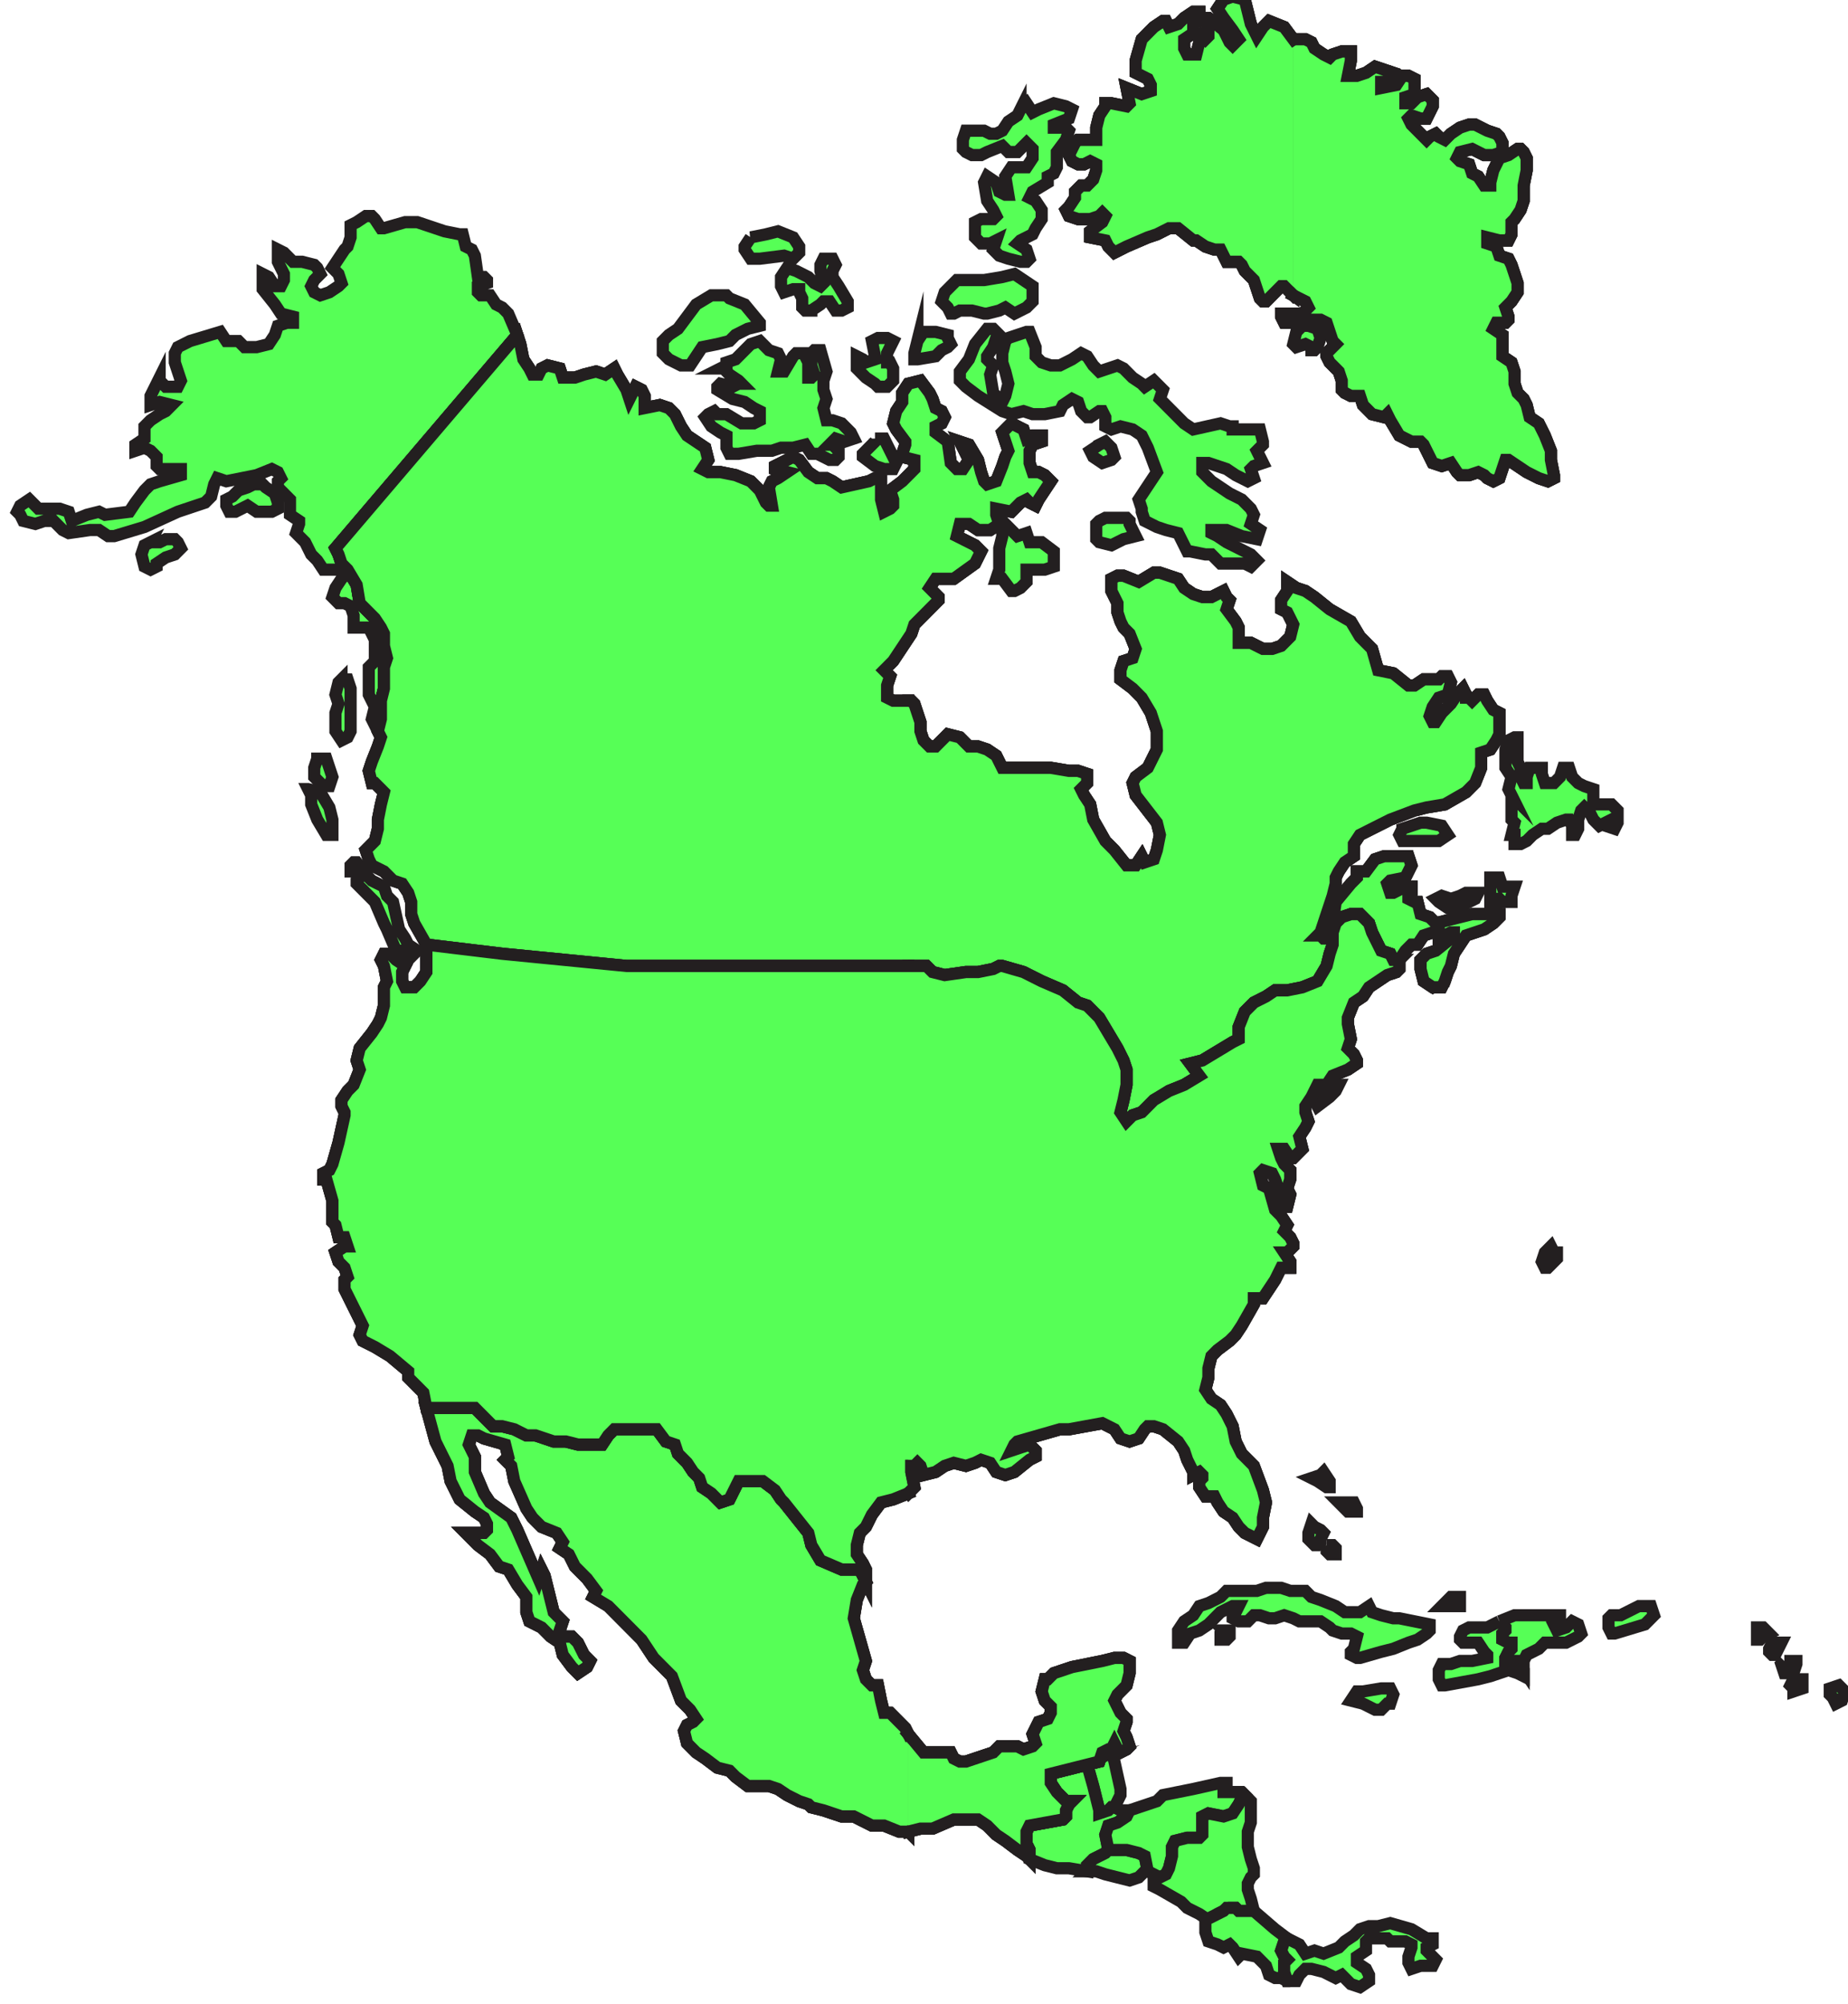 <?xml version="1.0" encoding="UTF-8"?>
<svg width="567.787" height="615.6" xmlns="http://www.w3.org/2000/svg" xmlns:svg="http://www.w3.org/2000/svg">
 <title>NORTH AMERICAAAAAAAAAAAA</title>
 <g>
  <title>Layer 1</title>
  <g transform="matrix(1.246 0 0 -1.25 0.015 615.6)" id="g9915">
   <g transform="translate(2.4 2.4) scale(0.24)" id="g9917">
    <path d="m761.246,1798.88l15.57,3.12l12.457,3.12l15.571,-6.24l6.226,-9.36l0,-6.25l-3.113,-3.12l-3.113,-3.12l-9.344,3.12l-24.914,-3.12l-9.34,0l-6.23,9.36l0,3.13l6.23,9.36z" stroke-width="12.5" stroke-miterlimit="10" stroke-linecap="square" stroke="#231f20" fill="#56ff56" id="path9919"/>
    <path d="m755.016,1730.2l-15.571,6.24l-3.117,3.12l-15.57,0l-15.57,-9.36l-9.344,-12.49l-9.34,-12.49l-9.344,-6.24l-6.23,-6.25l0,-12.48l6.23,-6.25l12.457,-6.24l9.34,0l6.231,9.37l6.226,9.36l15.574,3.12l12.457,3.12l6.227,6.25l12.457,6.24l12.457,3.12l0,3.12l-15.57,18.74z" stroke-width="12.5" stroke-miterlimit="10" stroke-linecap="square" stroke="#231f20" fill="#56ff56" id="path9921"/>
    <path d="m973.012,1755.17l28.028,0l18.69,3.12l12.45,3.13l9.34,-6.25l9.35,-6.24l0,-15.61l-6.23,-6.25l-12.46,-6.24l-9.34,6.24l-6.23,-3.12l-12.45,-3.12l-3.12,0l-12.458,3.12l-12.453,0l-6.231,-3.12l-3.113,0l-3.117,6.24l-6.227,6.25l3.114,9.37l6.23,6.24l6.227,6.24z" stroke-width="12.5" stroke-miterlimit="10" stroke-linecap="square" stroke="#231f20" fill="#56ff56" id="path9923"/>
    <path d="m907.613,1664.64l-3.113,6.24l-3.117,0l0,9.37l6.23,12.48l-6.23,3.13l-9.344,0l-6.226,-3.13l3.117,-15.6l0,-3.13l-9.348,-3.12l-3.109,3.12l-6.231,3.13l0,-12.49l9.34,-9.37l9.348,-6.24l3.109,-3.12l9.344,0l6.23,6.24l0,12.49z" stroke-width="12.5" stroke-miterlimit="10" stroke-linecap="square" stroke="#231f20" fill="#56ff56" id="path9925"/>
    <path d="m144.625,1486.69l9.344,0l6.226,3.12l9.344,0l3.113,-3.12l3.114,-6.24l-6.227,-6.25l-9.344,-3.12l-9.34,-6.25l0,-3.12l-6.23,-3.12l-6.227,3.12l-3.117,12.49l3.117,9.37l6.227,3.12z" stroke-width="12.5" stroke-miterlimit="10" stroke-linecap="square" stroke="#231f20" fill="#56ff56" id="path9927"/>
    <path d="m888.93,1592.83l9.34,0l6.23,-12.49l6.227,-12.48l-3.114,-6.25l-9.343,0l-9.34,3.12l-12.457,9.37l0,3.12l12.457,12.49l0,3.12z" stroke-width="12.5" stroke-miterlimit="10" stroke-linecap="square" stroke="#231f20" fill="#56ff56" id="path9929"/>
    <path d="m1119.38,1586.59l6.23,3.12l3.11,-3.12l3.12,-3.12l3.11,-9.37l-3.11,-3.12l-9.35,-3.12l-9.34,6.24l-3.11,6.24l9.34,6.25z" stroke-width="12.5" stroke-miterlimit="10" stroke-linecap="square" stroke="#231f20" fill="#56ff56" id="path9931"/>
    <path d="m1116.27,1496.05l0,9.37l3.11,3.12l6.23,3.12l21.8,0l3.11,-3.12l0,-3.12l6.23,-12.49l0,0l-12.45,-3.12l-6.23,-3.12l-6.23,-3.12l-12.46,3.12l-3.11,3.12l0,6.24z" stroke-width="12.5" stroke-miterlimit="10" stroke-linecap="square" stroke="#231f20" fill="#56ff56" id="path9933"/>
    <path d="m1583.4,765.523l3.12,-6.246l3.11,0l0,-6.242l-9.34,-9.367l-3.12,0l-3.11,6.246l0,0l3.11,9.363l6.23,6.246z" stroke-width="12.5" stroke-miterlimit="10" stroke-linecap="square" stroke="#231f20" fill="#56ff56" id="path9935"/>
    <path d="m1795.17,375.281l6.23,0l6.23,-6.242l-6.23,-3.121l-3.12,-3.125l-3.11,0l0,12.488z" stroke-width="12.5" stroke-miterlimit="10" stroke-linecap="square" stroke="#231f20" fill="#56ff56" id="path9937"/>
    <path d="m1813.86,359.672l6.23,0l-6.23,-12.488l-3.12,0l-3.11,3.121l0,3.125l3.11,6.242l3.12,0z" stroke-width="12.5" stroke-miterlimit="10" stroke-linecap="square" stroke="#231f20" fill="#56ff56" id="path9939"/>
    <path d="m1823.2,340.941l12.45,0l0,-3.121l-3.11,-9.367l-9.34,0l-3.11,9.367l3.11,3.121z" stroke-width="12.5" stroke-miterlimit="10" stroke-linecap="square" stroke="#231f20" fill="#56ff56" id="path9941"/>
    <path d="m1832.54,322.207l9.34,0l0,-9.359l-9.34,-3.125l0,3.125l-3.11,3.117l3.11,6.242z" stroke-width="12.5" stroke-miterlimit="10" stroke-linecap="square" stroke="#231f20" fill="#56ff56" id="path9943"/>
    <path d="m1869.91,312.848l9.34,3.117l3.12,-3.117l3.11,-3.125l-3.11,-9.364l-6.23,-3.125l-3.11,6.246l-3.12,3.118l0,6.25z" stroke-width="12.5" stroke-miterlimit="10" stroke-linecap="square" stroke="#231f20" fill="#56ff56" id="path9945"/>
    <path d="m1243.95,406.504l6.23,6.238l31.14,0l9.34,3.125l15.57,0l9.35,-3.125l15.57,0l6.23,-6.238l9.34,-3.121l15.57,-6.246l9.35,-6.242l15.57,0l9.34,6.242l3.11,-6.242l9.34,-3.125l12.46,-3.122l6.23,0l31.14,-6.242l0,-6.246l-3.11,-3.121l-9.34,-6.246l-9.35,-3.121l-15.57,-6.242l-12.46,-3.125l-21.79,-6.242l-3.12,0l-6.23,3.121l0,3.121l3.12,3.125l3.11,12.488l-6.23,3.121l-9.34,0l-9.34,3.121l-3.12,3.121l-9.34,6.246l-21.8,0l-6.23,3.121l-9.34,3.122l-9.34,-3.122l-6.23,0l-9.34,3.122l-6.23,0l-6.23,-6.243l-9.35,0l-6.22,3.121l0,3.122l3.11,3.125l3.11,6.242l-6.22,0l-12.46,-6.242l-6.23,-6.247l-6.22,-6.242l-9.35,-6.246l-9.34,-3.121l-6.23,-9.367l-6.23,0l0,12.488l6.23,9.367l9.34,6.243l6.23,9.367l9.35,3.121l6.22,3.125l6.23,3.121z" stroke-width="12.5" stroke-miterlimit="10" stroke-linecap="square" stroke="#231f20" fill="#56ff56" id="path9947"/>
    <path d="m1247.07,372.16l6.22,0l0,-6.242l-3.11,-3.125l-6.23,0l0,6.246l3.12,3.121z" stroke-width="12.5" stroke-miterlimit="10" stroke-linecap="square" stroke="#231f20" fill="#56ff56" id="path9949"/>
    <path d="m1390.32,297.234l-12.46,3.125l0,0l6.23,9.364l6.23,0l18.68,3.125l9.35,0l3.11,-6.25l-3.11,-9.364l-3.12,0l-6.23,-6.242l-6.23,0l-12.45,6.242z" stroke-width="12.5" stroke-miterlimit="10" stroke-linecap="square" stroke="#231f20" fill="#56ff56" id="path9951"/>
    <path d="m250.508,1546l9.344,0l3.113,-3.12l9.344,-6.24l3.113,-9.37l0,-6.24l-6.227,-3.12l-15.57,0l-9.344,6.24l-12.457,-6.24l-6.226,0l-3.118,6.24l0,6.24l6.227,3.13l6.231,6.24l9.343,3.12l6.227,3.12z" stroke-width="12.5" stroke-miterlimit="10" stroke-linecap="square" stroke="#231f20" fill="#56ff56" id="path9953"/>
    <path d="m751.898,1608.44l-15.57,9.37l-9.34,0l-3.117,3.12l-6.226,-3.12l-3.114,-3.12l6.227,-9.37l9.344,-6.25l6.226,-3.12l0,-12.48l3.117,-6.25l9.344,0l18.684,3.12l15.57,0l9.344,3.13l12.457,0l12.457,3.12l6.226,-9.37l6.231,0l12.457,-6.24l6.226,0l3.114,3.12l0,6.24l-6.227,6.25l-3.113,0l0,0l6.226,6.24l9.344,-3.12l9.344,3.12l0,0l-3.113,6.24l-9.344,9.37l-9.344,3.12l-6.23,0l-3.114,12.49l3.114,9.37l-3.114,9.37l0,9.36l3.114,9.37l-6.227,21.85l-6.23,0l-3.114,-3.12l0,-12.49l3.114,-9.37l-3.114,-3.12l-3.113,0l0,15.61l-3.113,6.25l0,3.12l-9.344,0l-3.113,-3.12l-9.344,-15.61l-6.227,0l3.114,12.48l-3.114,6.25l-9.343,3.12l-6.231,6.24l-3.113,3.12l-9.34,-3.12l-15.574,-15.61l-9.344,-3.12l0,-3.12l-6.226,-3.12l3.113,0l6.23,-6.25l9.344,-6.24l3.109,-3.12l-3.109,0l-6.23,-3.12l-12.457,3.12l-3.114,-3.12l0,-3.12l15.571,-9.37l12.457,-3.12l9.343,-6.25l6.227,-3.12l0,-9.37l-6.227,-3.12l-12.461,0z" stroke-width="12.5" stroke-miterlimit="10" stroke-linecap="square" stroke="#231f20" fill="#56ff56" id="path9955"/>
    <path d="m823.527,1723.95l9.344,6.25l3.113,3.12l6.231,0l6.226,-9.37l6.231,0l6.226,3.12l0,6.25l-9.343,15.61l-6.227,9.36l0,6.25l3.113,6.24l-3.113,6.25l-9.344,0l-3.113,-6.25l0,-6.24l3.113,-12.49l-3.113,-3.12l-6.23,3.12l-6.227,6.24l-12.457,6.25l-9.344,3.12l-6.226,-9.37l0,-9.36l3.113,-6.24l9.344,3.11l6.226,0l0,-3.11l3.118,-6.25l0,-9.37l3.113,-3.12l6.226,0z" stroke-width="12.5" stroke-miterlimit="10" stroke-linecap="square" stroke="#231f20" fill="#56ff56" id="path9957"/>
    <path d="m932.527,1692.73l-3.113,-12.48l0,-6.25l3.113,0l18.684,3.13l6.23,6.24l6.227,3.12l3.117,3.12l0,0l-3.117,6.25l0,3.12l-12.457,3.12l-12.457,0l-6.227,-9.37z" stroke-width="12.5" stroke-miterlimit="10" stroke-linecap="square" stroke="#231f20" fill="#56ff56" id="path9959"/>
    <path d="m1038.41,1930l-3.12,-6.24l-9.34,-6.25l-6.22,-9.37l-6.23,-3.12l-6.23,0l-6.23,3.12l-18.688,0l-3.114,-9.36l0,-9.36l3.114,-3.13l6.23,-3.12l9.344,0l6.234,3.12l15.57,6.25l3.11,-3.12l3.11,-3.13l9.34,0l6.23,6.25l3.12,3.12l3.11,-3.12l3.12,-3.12l0,-9.37l-6.23,-9.37l-15.57,0l-6.23,-9.36l3.11,-18.73l-3.11,0l-6.23,3.12l-3.11,9.36l-9.34,6.25l0,0l-3.12,-6.25l3.12,-18.73l6.22,-9.36l3.12,-6.25l-3.12,-3.12l-12.454,0l-6.227,-3.12l0,-15.61l3.114,-3.12l3.113,-3.13l9.344,0l6.23,3.13l-3.12,-9.37l6.23,-6.24l9.34,-3.12l12.46,-3.12l6.23,0l3.11,3.12l-3.11,9.36l0,0l-9.35,6.24l3.12,3.13l12.46,6.24l3.11,6.25l6.23,9.36l0,9.37l-6.23,9.36l-6.23,3.12l3.12,6.25l15.57,9.36l0,6.25l6.23,3.12l3.11,6.24l0,15.61l9.35,12.49l0,0l3.1,9.36l-3.1,3.13l-12.46,0l0,3.12l15.56,6.24l3.12,9.37l-6.22,3.12l-12.46,3.13l-15.57,-6.25l-6.23,-3.12l-6.23,9.37l-6.23,-6.25z" stroke-width="12.5" stroke-miterlimit="10" stroke-linecap="square" stroke="#231f20" fill="#56ff56" id="path9961"/>
    <path d="m1324.92,1708.34l9.34,0l9.35,-3.12l3.11,-9.36l-3.11,-9.37l-3.12,-3.12l-3.11,0l0,3.12l-6.23,3.12l-9.35,-3.12l-3.11,3.12l3.11,12.49l3.12,3.12l0,3.12z" stroke-width="12.5" stroke-miterlimit="10" stroke-linecap="square" stroke="#231f20" fill="#56ff56" id="path9963"/>
    <path d="m1259.52,1464.83l-15.57,0l-9.34,9.37l-6.23,0l-15.57,3.12l-3.12,0l-3.11,6.25l-6.23,12.48l-12.46,3.13l-9.34,3.12l-12.46,6.24l-3.11,9.37l0,3.12l-3.11,9.36l6.22,9.37l6.23,9.37l6.23,9.36l-9.34,24.98l-6.23,12.48l-9.34,6.25l-12.46,3.12l-9.34,-3.12l-6.23,3.12l0,9.37l-3.12,6.24l-3.11,0l-9.34,-6.24l-3.11,0l-6.23,6.24l-3.12,9.37l-6.23,3.12l-9.34,-6.24l-3.12,-6.25l-15.57,-3.12l-12.45,0l-9.35,3.12l-12.45,-3.12l-9.34,3.12l-24.917,15.61l-12.461,9.37l-6.223,6.24l0,9.37l9.34,12.48l6.23,15.61l12.461,15.61l6.22,0l6.23,-6.24l-3.11,-3.12l-3.12,-9.37l-6.22,-9.36l0,-3.13l6.22,-6.24l-3.11,-9.37l3.11,-18.73l9.35,-9.36l3.11,6.24l3.11,12.49l-3.11,12.49l-3.11,9.36l0,9.37l3.11,12.48l3.11,3.13l18.69,6.24l3.11,0l6.23,-15.61l0,-9.36l6.23,-6.25l9.34,-3.12l9.34,0l12.46,6.24l9.35,6.25l6.23,-3.12l6.22,-9.37l6.23,-6.24l18.69,6.24l6.23,-3.12l3.11,-3.12l6.23,-6.25l9.34,-6.24l3.11,-3.12l9.34,6.24l3.12,-3.12l6.23,-6.24l-3.12,-9.37l15.58,-15.61l9.34,-9.37l9.34,-6.24l28.03,6.24l9.34,-3.12l3.12,0l0,-3.12l28.03,0l3.11,-12.49l0,-3.12l-6.23,-6.25l6.23,-12.48l0,0l-9.34,-3.13l-3.12,-3.12l3.12,-9.36l0,0l-6.23,-3.12l-6.23,3.12l-6.23,3.12l-9.34,6.24l-18.68,6.25l-6.23,0l0,-9.37l9.34,-9.36l9.34,-6.25l9.34,-6.24l12.46,-6.25l0,0l9.34,-9.36l3.12,-6.24l-3.12,-9.37l9.35,-6.24l-3.12,-9.37l0,0l-15.57,3.12l-15.57,6.25l-15.57,0l0,-3.13l6.23,-3.12l9.34,-6.24l24.91,-12.49l6.23,-6.24l-3.11,-3.13l-3.12,-3.12l-6.23,3.12l-9.34,0z" stroke-width="12.5" stroke-miterlimit="10" stroke-linecap="square" stroke="#231f20" fill="#56ff56" id="path9965"/>
    <path d="m1025.95,1502.3l9.34,-9.37l9.35,3.12l3.11,-9.36l12.46,0l12.46,-9.37l0,-15.61l-9.35,-3.12l-18.68,0l0,-12.49l-3.12,-3.12l-3.11,-3.12l-6.23,-3.12l-3.11,0l-9.34,12.48l-6.23,0l3.11,9.37l0,21.86l3.12,12.48l0,6.25l6.22,3.12z" stroke-width="12.5" stroke-miterlimit="10" stroke-linecap="square" stroke="#231f20" fill="#56ff56" id="path9967"/>
    <path d="m1542.91,1227.57l0,-24.98l3.12,-3.12l-3.12,-12.49l3.12,0l0,-9.36l6.23,0l6.23,3.12l6.23,6.24l9.34,6.25l6.23,0l9.34,6.24l9.34,3.12l3.12,0l3.11,-6.24l0,-9.37l3.12,0l3.11,6.25l0,9.36l3.11,9.37l3.12,3.12l6.23,-6.24l3.11,-6.25l6.23,-6.24l0,0l6.23,3.12l0,-3.12l9.34,-3.12l3.12,6.24l0,12.49l-6.23,6.24l-18.69,0l0,15.61l-9.34,3.12l-6.23,3.12l-6.23,6.25l-3.11,9.36l-6.23,0l-3.11,-9.36l-6.23,-6.25l-9.35,0l-3.11,9.37l0,6.24l-12.46,0l-3.11,-9.36l0,-6.25l-3.11,0l-3.12,6.25l0,9.36l-3.12,6.25l0,24.97l-3.11,0l-6.23,-3.12l-3.11,-9.37l0,-18.73l6.22,-9.36l-3.11,-12.49l3.11,-6.24z" stroke-width="12.5" stroke-miterlimit="10" stroke-linecap="square" stroke="#231f20" fill="#56ff56" id="path9969"/>
    <path d="m1430.8,1193.23l18.69,6.24l6.23,0l15.57,-3.12l6.23,-9.37l0,0l-9.34,-6.24l-37.38,0l-3.11,6.24l3.11,6.25z" stroke-width="12.5" stroke-miterlimit="10" stroke-linecap="square" stroke="#231f20" fill="#56ff56" id="path9971"/>
    <path d="m1471.29,1124.54l9.34,-3.12l9.34,3.12l6.23,3.12l12.46,0l0,0l-3.11,-6.24l-6.23,-3.12l-12.46,-6.25l-9.34,0l-9.34,6.25l-3.12,3.12l0,0l6.23,3.12z" stroke-width="12.5" stroke-miterlimit="10" stroke-linecap="square" stroke="#231f20" fill="#56ff56" id="path9973"/>
    <path d="m1524.23,1143.28l6.23,0l3.11,-9.37l12.46,0l-3.12,-9.37l0,-6.24l-9.34,0l-3.11,3.12l-3.12,0l0,-9.37l-6.22,0l0,31.23l3.11,0z" stroke-width="12.5" stroke-miterlimit="10" stroke-linecap="square" stroke="#231f20" fill="#56ff56" id="path9975"/>
    <path d="m1362.29,930.984l3.12,0l-3.12,-6.246l-6.23,-6.242l-12.45,-9.367l-3.12,6.246l3.12,0l6.22,9.363l6.23,0l6.23,6.246z" stroke-width="12.5" stroke-miterlimit="10" stroke-linecap="square" stroke="#231f20" fill="#56ff56" id="path9977"/>
    <path d="m387.535,1124.54l-3.113,9.37l-6.231,3.12l-6.226,3.12l-3.113,3.13l-12.461,15.6l-3.11,0l-3.117,-3.11l0,-6.25l6.227,0l3.117,-6.24l-3.117,-3.13l0,-3.12l9.347,-9.37l9.34,-9.36l9.344,-21.85l3.113,-6.25l9.344,-21.85l6.226,0l6.231,-9.37l6.227,6.25l3.117,3.12l-9.344,6.24l-3.113,6.25l-6.231,9.36l-6.226,28.1l-6.231,6.24z" stroke-width="12.5" stroke-miterlimit="10" stroke-linecap="square" stroke="#231f20" fill="#56ff56" id="path9979"/>
    <path d="m315.906,1265.03l9.344,0l3.113,-9.37l3.117,-9.36l-3.117,-9.37l-9.34,0l0,3.12l-6.23,6.25l0,9.36l3.113,9.37z" stroke-width="12.5" stroke-miterlimit="10" stroke-linecap="square" stroke="#231f20" fill="#56ff56" id="path9981"/>
    <path d="m306.566,1233.81l12.457,-3.12l9.34,-15.61l3.117,-12.49l0,-15.61l-6.23,0l-9.344,15.61l-6.226,15.61l0,9.37l-3.114,6.24z" stroke-width="12.5" stroke-miterlimit="10" stroke-linecap="square" stroke="#231f20" fill="#56ff56" id="path9983"/>
    <path d="m340.824,1346.2l6.227,0l3.113,-9.36l0,-43.71l-3.113,-6.25l-6.227,-3.12l-6.23,9.37l0,18.73l3.113,9.37l-3.113,9.36l3.113,12.49l3.117,3.12z" stroke-width="12.5" stroke-miterlimit="10" stroke-linecap="square" stroke="#231f20" fill="#56ff56" id="path9985"/>
    <path d="m1337.38,528.254l9.34,3.125l0,0l3.11,3.121l6.23,-9.367l0,-6.242l-3.11,0l-9.34,6.242l-6.23,3.121z" stroke-width="12.5" stroke-miterlimit="10" stroke-linecap="square" stroke="#231f20" fill="#56ff56" id="path9987"/>
    <path d="m1365.41,503.281l15.57,0l3.11,-6.242l0,-3.121l-9.34,0l-3.11,3.121l-6.23,6.242z" stroke-width="12.5" stroke-miterlimit="10" stroke-linecap="square" stroke="#231f20" fill="#56ff56" id="path9989"/>
    <path d="m1352.95,459.574l0,-6.242l3.11,-3.125l6.23,0l0,6.246l-3.11,3.121l-6.23,0z" stroke-width="12.5" stroke-miterlimit="10" stroke-linecap="square" stroke="#231f20" fill="#56ff56" id="path9991"/>
    <path d="m1337.38,481.43l0,0l3.11,-3.125l6.23,-3.121l3.11,-3.121l-3.11,-6.247l0,-3.121l-3.11,-3.121l-3.12,0l-3.11,3.121l-3.12,3.121l0,6.247l3.12,9.367z" stroke-width="12.5" stroke-miterlimit="10" stroke-linecap="square" stroke="#231f20" fill="#56ff56" id="path9993"/>
    <path d="m1474.4,400.258l6.23,6.246l6.23,0l3.11,0l0,-9.367l-18.68,0l3.11,3.121z" stroke-width="12.5" stroke-miterlimit="10" stroke-linecap="square" stroke="#231f20" fill="#56ff56" id="path9995"/>
    <path d="m1645.69,387.77l9.34,0l18.68,9.367l12.46,0l0,0l3.12,-9.367l-3.12,-3.122l-6.22,-6.242l-31.15,-9.367l-3.11,0l-3.12,6.242l0,9.367l3.12,3.122z" stroke-width="12.5" stroke-miterlimit="10" stroke-linecap="square" stroke="#231f20" fill="#56ff56" id="path9997"/>
    <path d="m378.191,1293.13l-3.113,6.24l-3.113,6.24l3.113,12.49l-6.226,12.49l0,28.1l6.226,6.24l0,21.86l-3.113,6.24l-3.113,6.24l-15.571,0l0,12.49l-3.117,9.37l-6.226,3.12l-6.231,0l-6.227,6.24l3.114,9.37l6.23,9.36l3.114,3.12l-3.114,6.25l-18.687,0l-6.231,9.37l-6.226,6.24l-6.231,12.49l-9.34,9.36l3.114,9.37l0,3.12l-9.344,6.25l0,15.6l-9.34,9.37l-3.117,3.12l0,6.25l3.117,3.12l-3.117,6.24l-6.227,3.12l-15.57,-6.24l-31.145,-6.24l-9.339,3.12l-3.118,-6.25l-3.113,-12.48l-6.226,-6.25l-28.032,-9.36l-34.254,-15.61l-31.144,-9.37l-6.227,0l-9.343,6.25l-9.344,0l-21.801,-3.13l-6.227,3.13l-9.34,9.36l-9.348,0l-9.34,-3.12l-12.457,3.12l-3.113,6.25l-3.117,3.12l3.117,6.24l9.34,6.24l9.344,-9.36l21.801,0l9.34,-3.12l3.117,-9.37l15.57,6.25l12.457,3.12l6.23,-3.12l24.91,3.12l6.231,9.36l9.343,12.49l6.227,6.24l9.344,3.13l21.797,6.24l0,6.24l-21.797,0l-3.114,3.12l0,9.37l-6.23,6.24l-6.227,3.13l-9.343,-3.13l0,6.25l9.343,6.24l0,12.49l6.227,6.24l9.344,6.25l6.226,3.12l6.231,6.25l-12.457,3.12l-9.344,-3.12l0,9.36l6.23,12.49l3.114,6.24l0,-3.12l6.226,-6.24l12.457,0l3.114,6.24l-3.114,9.37l-3.113,9.36l0,9.37l3.113,6.24l12.457,6.24l31.145,9.37l6.226,-9.37l12.458,0l6.23,-6.24l12.457,0l12.457,3.12l6.227,9.37l3.113,9.36l9.344,3.12l6.23,0l0,6.25l-12.457,3.12l-6.23,9.37l-12.457,15.6l0,15.62l6.23,-3.13l6.227,-9.36l6.23,0l3.113,6.24l0,6.25l-6.23,12.49l0,12.48l6.23,-3.12l9.344,-9.36l9.34,0l12.457,-3.13l3.113,-3.12l3.117,-6.24l-6.23,-6.25l-3.113,-6.24l3.113,-6.24l6.23,-3.13l9.34,3.13l9.344,6.24l3.117,3.12l-3.117,9.37l-6.227,6.24l6.227,9.37l6.231,9.36l3.113,3.13l3.113,9.36l0,12.49l6.227,3.12l9.347,6.24l6.227,0l3.113,-3.12l6.231,-9.36l3.113,0l21.801,6.24l12.457,0l28.027,-9.37l15.57,-3.12l3.114,0l3.113,-12.48l6.23,-3.13l3.114,-6.24l3.117,-21.86l6.226,0l3.114,-3.12l0,-3.12l-9.34,-3.12l0,-6.24l3.109,-3.13l9.348,0l6.226,-9.36l6.227,-3.13l6.23,-6.24l9.344,-21.85l-186.855,-218.53l3.113,-6.25l3.117,-9.37l6.227,-6.24l9.34,-15.61l3.117,-18.73l9.344,-9.37l6.226,-6.24l6.231,-9.37l3.113,-6.24l0,-12.49l3.113,-12.49l-3.113,-9.36l0,-21.85l-3.113,-12.49l0,-18.74l-3.118,-12.48z" stroke-width="12.5" stroke-miterlimit="10" stroke-linecap="square" stroke="#231f20" fill="#56ff56" id="path9999"/>
    <path d="m1134.95,191.09l3.12,6.246l3.11,6.242l0,6.238l-6.23,28.102l-3.11,12.488l-3.12,0l-6.23,-3.125l-3.11,-9.363l-12.45,-3.125l6.22,-21.852l6.23,-24.972l0,-3.121l9.34,3.121l3.12,3.121l3.11,0z" stroke-width="12.5" stroke-miterlimit="10" stroke-linecap="square" stroke="#231f20" fill="#56ff56" id="path10001"/>
    <path d="m1106.93,234.793l-24.92,-6.242l-12.46,-3.121l0,-9.367l6.23,-9.364l3.11,-3.121l6.24,-6.242l6.22,0l-3.12,-3.125l-3.1,-6.242l0,-6.246l-3.12,-3.121l-34.26,-6.243l-3.11,-6.246l0,-12.488l3.11,-6.242l0,-9.367l15.57,-6.246l12.46,-3.122l12.45,0l18.7,-3.121l0,6.243l3.11,3.125l3.11,3.121l6.23,3.121l6.23,3.121l3.11,3.125l0,0l-3.11,15.609l3.11,9.367l9.35,3.121l9.34,6.243l3.11,6.246l-9.34,0l-6.23,3.121l-3.11,0l-3.12,-3.121l-9.34,-3.121l0,3.121l-6.23,24.972l-6.22,21.852z" stroke-width="12.5" stroke-miterlimit="10" stroke-linecap="square" stroke="#231f20" fill="#56ff56" id="path10003"/>
    <path d="m1106.93,125.527l9.34,0l9.34,-3.121l12.46,-3.125l12.45,-3.121l9.35,3.121l6.22,6.246l3.12,0l0,0l-3.12,15.61l-6.22,3.121l-12.46,3.125l-18.69,0l-3.11,-3.125l-6.23,-3.121l-6.23,-3.121l-3.11,-3.121l-3.11,-3.125l0,-6.243z" stroke-width="12.5" stroke-miterlimit="10" stroke-linecap="square" stroke="#231f20" fill="#56ff56" id="path10005"/>
    <path d="m1150.52,187.969l18.69,6.242l9.34,3.125l6.23,6.242l31.14,6.238l28.03,6.247l6.23,0l0,-3.122l-3.11,-3.125l0,-3.117l18.68,0l3.11,-3.121l0,0l-3.11,-3.121l-3.12,-6.246l-6.22,-9.363l-9.34,-3.125l-15.57,3.125l-6.23,-3.125l0,-18.731l-3.12,-3.121l-12.46,0l-12.45,-3.125l-3.11,-6.242l0,-9.367l-3.12,-12.489l-3.12,-6.242l-12.46,-6.246l0,6.246l-6.22,3.121l0,0l-3.12,15.61l-6.22,3.121l-12.46,3.125l-18.69,0l0,0l-3.11,15.609l3.11,9.367l9.35,3.121l9.34,6.243l3.11,6.246z" stroke-width="12.5" stroke-miterlimit="10" stroke-linecap="square" stroke="#231f20" fill="#56ff56" id="path10007"/>
    <path d="m1278.21,84.945l-3.12,12.488l-3.11,9.363l0,6.242l3.11,6.242l3.12,3.125l0,6.242l-3.12,9.368l-3.11,12.488l0,15.609l3.11,9.367l0,21.856l-6.23,6.242l0,0l-3.11,-3.121l-3.12,-6.246l-6.22,-9.363l-9.34,-3.125l-15.57,3.125l-6.23,-3.125l0,-18.731l-3.12,-3.121l-12.46,0l-12.45,-3.125l-3.11,-6.242l0,-9.367l-3.12,-12.489l-3.12,-6.242l-12.46,-6.246l0,-6.238l6.23,-3.125l21.8,-12.488l6.23,-6.242l12.46,-6.246l9.35,-6.242l9.34,6.242l6.23,3.125l6.22,3.121l6.23,0l3.11,-3.121l15.58,0z" stroke-width="12.5" stroke-miterlimit="10" stroke-linecap="square" stroke="#231f20" fill="#56ff56" id="path10009"/>
    <path d="m1228.38,75.578l0,-12.488l3.12,-9.367l9.34,-3.121l6.23,-3.121l6.22,3.121l3.12,-3.121l6.22,-9.367l3.12,3.121l15.57,-3.121l9.34,-9.367l3.12,-9.363l6.23,-3.125l6.22,0l6.23,-3.117l3.12,0l-3.12,0l-3.11,9.363l0,9.367l3.11,3.121l-3.11,3.121l-3.12,6.246l3.12,9.363l3.11,3.125l0,0l-12.45,9.363l-21.8,18.734l-15.58,0l-3.11,3.121l-9.34,0l-3.11,-3.121l-6.23,-3.125l-12.46,-6.242z" stroke-width="12.5" stroke-miterlimit="10" stroke-linecap="square" stroke="#231f20" fill="#56ff56" id="path10011"/>
    <path d="m1312.46,56.848l12.46,-6.246l6.23,-9.367l9.34,3.125l9.34,-3.125l15.58,6.246l6.23,6.242l9.34,6.246l6.23,6.242l9.34,3.121l9.34,0l12.46,3.125l21.79,-6.246l15.58,-9.363l6.23,0l0,-6.246l-6.23,-3.121l0,-3.121l6.23,-6.246l3.11,-3.121l-3.11,-6.246l-12.46,0l-9.35,-3.121l-3.11,6.246l0,6.242l3.11,9.367l0,3.121l-6.22,3.121l-15.57,0l-3.12,3.125l-18.68,0l-3.12,-3.125l0,-9.363l-9.34,-6.246l0,-6.242l9.34,-6.246l3.12,-6.242l0,-6.242l-9.34,-6.242l-9.35,3.117l-9.34,9.367l-6.23,-3.125l0,0l-12.46,6.246l-12.45,3.121l-6.23,0l-6.23,-6.242l-3.12,-6.242l-6.22,0l-3.12,0l-3.11,9.363l0,9.367l3.11,3.121l-3.11,3.121l-3.12,6.246l3.12,9.363l3.11,3.125z" stroke-width="12.5" stroke-miterlimit="10" stroke-linecap="square" stroke="#231f20" fill="#56ff56" id="path10013"/>
    <path d="m1530.46,381.527l-12.46,-6.246l-18.68,0l-6.23,-3.121l-3.12,-6.242l0,-3.125l3.12,-3.121l15.57,0l6.23,-9.367l3.11,-3.121l0,-3.121l-15.57,-3.122l-12.46,0l-9.34,-3.121l-9.34,0l-3.11,-6.246l0,-9.367l3.11,-6.242l3.11,0l34.26,6.242l12.46,3.125l9.34,3.121l9.34,3.121l9.34,-3.121l6.24,-3.121l0,6.242l-6.24,9.367l-12.45,0l0,3.122l3.11,6.242l3.11,3.125l0,6.242l-3.11,0l-6.23,3.121l0,6.246l3.12,3.121l0,3.121l-3.12,3.125l-3.11,3.121z" stroke-width="12.5" stroke-miterlimit="10" stroke-linecap="square" stroke="#231f20" fill="#56ff56" id="path10015"/>
    <path d="m1530.46,381.527l15.57,6.243l46.72,0l0,-6.243l-6.23,-3.121l3.11,-6.246l9.34,3.121l6.23,6.246l6.23,-3.121l3.11,-9.367l-3.11,-3.121l-12.46,-6.246l-21.8,0l-6.23,-6.242l-12.45,-6.246l-3.11,-6.243l0,-9.367l-6.24,9.367l-12.45,0l0,3.122l3.11,6.242l3.11,3.125l0,6.242l-3.11,0l-6.23,3.121l0,6.246l3.12,3.121l0,3.121l-3.12,3.125l-3.11,3.121z" stroke-width="12.5" stroke-miterlimit="10" stroke-linecap="square" stroke="#231f20" fill="#56ff56" id="path10017"/>
    <path d="m1318.69,2001.8l12.46,0l6.23,-3.12l3.11,-6.24l9.34,-6.24l6.23,-3.13l3.12,3.13l9.34,3.12l9.34,0l0,-9.37l-3.11,-15.61l9.34,0l9.34,3.12l9.34,6.25l9.35,-3.12l9.34,-3.13l-3.11,-9.36l-9.35,0l0,-6.25l15.58,3.13l6.22,9.36l6.23,0l6.23,-3.12l0,-15.61l-9.34,-3.12l0,-6.24l6.22,0l6.24,6.24l9.34,3.12l6.23,-6.24l0,-6.25l-3.12,-6.24l-3.11,-6.25l-6.23,0l-9.35,3.13l-3.11,-3.13l3.11,-6.24l3.12,-3.12l9.35,-9.37l3.11,-3.12l3.11,3.12l6.23,3.12l3.12,-3.12l6.22,-3.12l6.23,6.24l9.34,6.25l9.35,3.12l6.23,0l12.45,-6.25l9.34,-3.12l3.12,-3.12l3.11,-6.24l0,-9.37l-9.34,-3.12l-9.34,0l-12.46,6.25l-12.46,-3.13l-3.11,-6.24l3.11,-3.12l9.35,-3.13l3.11,-9.36l6.23,-3.12l6.23,-9.37l6.23,0l0,3.12l3.11,12.49l6.23,12.49l9.34,3.12l9.34,6.25l3.12,0l3.12,-3.13l3.11,-6.24l0,-12.49l-3.11,-15.61l0,-15.61l-3.12,-9.36l-6.23,-9.37l-3.12,-3.12l0,-12.49l-3.11,-6.24l-9.34,0l0,0l-12.46,3.12l0,-6.25l9.34,-3.11l3.12,-9.37l9.34,-3.12l3.11,-6.25l3.12,-9.36l3.11,-9.37l0,-9.36l-6.23,-9.37l-6.22,-6.25l3.11,-9.36l0,-3.12l-3.11,-3.13l-9.35,0l-3.11,-6.24l9.34,-6.24l0,-21.85l9.34,-6.25l3.12,-9.36l0,-12.49l3.11,-9.37l6.24,-6.24l3.11,-6.24l3.11,-12.49l9.34,-6.25l6.23,-12.49l6.23,-15.61l0,-9.36l3.12,-15.61l0,-3.12l-6.23,-3.12l-9.35,3.12l-12.45,6.24l-18.69,12.49l-3.11,0l-3.12,-9.37l-3.11,-9.36l-6.23,-3.12l-6.23,3.12l-3.11,3.12l-6.23,3.12l-9.34,-3.12l-9.35,0l-3.11,3.12l-6.23,9.37l-9.34,-3.13l-9.34,3.13l-9.34,18.73l-3.12,3.12l-9.35,0l-12.45,6.24l-9.34,15.61l-3.12,6.25l-3.11,-3.12l-12.46,3.12l-9.34,9.37l-3.11,9.36l-9.35,0l-6.22,3.12l-3.12,3.13l0,9.36l-3.11,9.37l-9.35,9.36l-3.11,6.25l0,3.12l6.23,6.24l3.11,3.12l-3.11,3.12l-3.12,9.37l-3.11,9.36l-6.23,3.13l-21.8,0l-9.34,-3.13l-6.23,0l-3.12,6.25l0,3.12l21.81,0l6.22,6.24l0,0l-3.11,6.25l-12.46,6.24l0,262.24z" stroke-width="12.5" stroke-miterlimit="4" stroke="#231f20" fill="#56ff56" id="path10019"/>
    <path d="m1318.69,1739.56l-6.23,6.24l-3.11,3.13l-3.12,0l-9.34,-9.37l-6.23,-6.24l-3.11,0l-3.11,3.12l-3.12,9.36l-3.11,9.37l-9.35,9.37l-3.11,6.24l-3.12,3.13l-12.45,0l-6.23,12.48l-6.23,0l-9.34,3.13l-9.34,6.24l-3.12,0l-15.57,12.49l-9.34,0l-12.46,-6.25l-9.34,-3.12l-21.8,-9.36l-6.23,-3.13l-6.23,-3.12l-6.23,6.25l-3.11,6.24l-15.57,3.12l0,6.24l12.45,9.37l3.12,6.24l-3.12,3.13l-3.11,-3.13l-9.34,-3.12l-12.46,0l-9.35,3.12l-3.1,6.25l3.1,3.12l6.23,9.36l0,6.25l3.12,3.12l3.12,3.12l6.23,0l6.22,6.25l3.12,9.36l0,6.24l-6.23,3.13l-6.23,-3.13l-6.23,0l-6.23,3.13l-3.12,6.24l3.12,6.25l3.11,6.24l3.12,3.12l18.69,0l0,12.49l3.11,12.49l6.23,9.36l0,3.13l6.23,0l15.57,-3.13l3.11,3.13l-3.11,15.6l15.57,-6.24l9.34,3.12l0,6.25l-3.11,6.24l-12.46,6.24l0,12.49l6.23,21.85l12.45,12.49l9.35,6.25l3.11,0l3.12,-6.25l9.34,3.12l6.23,6.25l9.34,6.24l6.23,0l0,-9.36l-6.23,-3.13l0,-9.36l-9.34,-6.25l0,-9.36l3.11,-6.24l9.35,0l3.11,12.48l3.12,6.25l3.11,-3.13l3.12,3.13l0,9.36l-3.12,9.37l3.12,0l15.57,-12.49l6.22,-12.49l3.12,-3.12l6.22,6.24l-6.22,9.37l-9.34,12.49l-6.23,9.36l6.23,9.37l9.34,3.12l12.45,-3.12l3.12,-12.49l3.11,-12.49l6.23,-12.48l6.23,9.36l6.23,6.25l15.57,-6.25l9.34,-12.49l0,-262.24z" stroke-width="12.5" stroke-miterlimit="4" stroke="#231f20" fill="#56ff56" id="path10021"/>
    <path d="m1427.69,1058.98l-6.23,0l-3.11,6.25l-9.35,3.12l-9.34,18.73l-3.11,9.37l-9.34,9.36l-9.35,0l-9.34,-3.12l-6.23,-6.24l-3.11,-9.37l-3.12,0l3.12,3.12l0,6.25l3.11,21.85l15.57,18.73l6.23,6.25l0,6.24l9.34,0l9.34,12.49l9.35,3.12l24.91,0l3.11,-9.36l-3.11,-6.25l-3.11,-6.24l-15.57,-3.13l-3.12,-3.12l3.12,-9.37l3.11,0l12.46,6.25l6.22,0l0,-6.25l-3.11,-3.12l0,-3.12l6.23,-3.12l3.12,0l3.11,-12.49l9.34,-3.12l6.23,-6.24l24.91,6.24l12.46,3.12l28.03,0l0,-3.12l-6.23,-6.24l-9.34,-6.25l-9.34,-3.12l-9.35,-3.12l-6.23,-9.37l-6.22,-9.36l-3.12,-12.49l-3.11,-6.24l-3.12,-9.37l-3.11,0l-9.34,-6.24l-9.34,6.24l-3.12,12.49l0,9.36l6.23,6.25l9.34,3.12l15.57,12.49l3.12,0l0,6.24l-3.12,0l-12.45,-6.24l0,9.36l-6.23,-3.12l-9.34,-3.12l-6.23,-9.37l-6.24,0l-6.22,-6.24l-6.23,-9.37z" stroke-width="12.5" stroke-miterlimit="4" stroke="#231f20" fill="#56ff56" id="path10023"/>
    <path d="m923.184,1324.35l3.113,0l3.117,-3.12l6.227,-18.74l0,-9.36l3.113,-9.37l6.23,-6.24l6.227,0l9.344,9.36l3.113,3.13l12.461,-3.13l9.34,-9.36l9.344,0l9.347,-3.13l9.34,-6.24l6.23,-12.49l49.82,0l18.68,-3.12l9.35,0l9.35,-3.12l0,-9.37l-6.23,-6.24l3.11,-6.24l6.23,-9.37l3.11,-15.61l12.46,-21.85l9.34,-9.37l12.46,-15.6l9.34,0l6.23,9.36l3.11,-6.25l9.34,3.13l3.12,9.36l3.11,15.61l-3.11,12.49l-21.8,28.1l-3.11,12.48l3.11,6.25l12.46,9.36l9.34,18.73l0,18.74l-6.23,18.73l-9.34,15.61l-9.34,9.37l-12.46,9.36l0,9.37l3.12,9.36l9.34,3.12l3.11,9.37l-6.23,15.61l-6.22,6.24l-3.12,6.25l-3.11,9.36l0,9.37l-6.23,12.49l0,12.48l6.23,3.12l6.23,0l15.57,-6.24l15.56,9.37l6.23,0l18.69,-6.25l6.23,-9.36l9.34,-6.25l9.35,-3.12l9.34,0l12.46,6.25l3.11,-6.25l3.11,-3.12l-3.11,-9.37l9.34,-12.48l3.11,-6.25l0,-15.61l12.46,0l12.46,-6.24l9.34,0l9.34,3.12l9.35,9.37l3.11,12.48l-6.23,12.49l-6.23,3.12l0,9.37l6.23,9.37l0,9.36l9.34,-6.24l9.35,-3.12l9.34,-6.25l15.57,-12.49l21.8,-12.48l9.35,-15.61l12.45,-12.49l6.23,-21.85l15.57,-3.12l15.57,-12.49l6.23,0l9.35,6.24l15.57,0l3.11,3.12l6.23,0l3.11,-6.24l-3.11,-12.49l-9.34,-3.12l-6.23,-9.37l-3.12,-9.36l3.12,-6.25l3.11,0l6.23,9.37l9.34,9.37l6.23,9.36l6.23,6.25l3.11,-6.25l0,-3.12l3.12,0l3.11,-3.12l6.23,6.24l6.23,0l3.11,-6.24l6.23,-9.37l6.23,-3.12l0,-21.85l-3.12,-6.25l-6.22,-9.37l-9.34,-3.12l0,-15.61l-6.23,-15.61l-9.35,-9.36l-21.8,-12.49l-18.68,-3.12l-12.46,-3.12l-24.91,-9.37l-31.14,-15.61l-6.23,-9.36l0,-12.49l-9.34,-6.25l-6.23,-9.36l-3.12,-6.24l0,-6.25l-3.11,-12.49l-6.23,-18.73l-6.23,-18.73l-3.11,-3.12l3.11,0l3.11,-3.12l3.12,0l3.11,6.24l3.12,0l0,-12.49l-3.12,-9.36l-3.11,-12.49l-9.34,-15.61l-15.57,-6.24l-15.58,-3.13l-12.45,0l-9.35,-6.24l-12.45,-6.25l-9.35,-9.36l-6.23,-15.605l0,-12.489l-6.22,-3.125l-31.14,-18.73l-12.46,-3.121l9.34,-12.488l-15.57,-9.368l-15.57,-6.246l-12.46,-9.363l-15.57,-12.484l-9.34,-3.125l-6.23,-6.243l-6.23,9.368l0,0l3.12,12.484l3.11,15.609l0,15.61l-3.11,9.367l-6.23,12.488l-9.35,15.61l-9.34,15.609l-12.45,12.482l-9.35,3.12l-15.57,12.49l-21.8,9.37l-18.69,9.37l-21.79,6.24l-3.12,0l-6.23,-3.12l-15.567,-3.12l-12.461,0l-21.797,-3.12l-12.457,3.12l-6.227,6.24l-18.687,0" stroke-width="12.5" stroke-miterlimit="4" stroke="#231f20" fill="#56ff56" id="path10025"/>
    <path d="m923.184,1052.74l-289.621,0l-127.688,12.49l-77.855,9.36l-12.457,21.86l-3.114,9.36l0,12.49l-3.113,9.36l-6.231,9.37l-9.339,3.12l-9.344,9.37l-12.457,6.25l-3.113,6.24l-3.114,9.36l9.34,9.37l3.113,12.49l0,9.36l3.118,15.61l3.113,12.49l-9.344,9.36l-3.113,0l-3.113,12.49l3.113,9.37l6.226,15.61l3.118,9.36l-3.118,6.25l0,0l3.118,12.48l0,18.74l3.113,12.49l0,21.85l3.113,9.36l-3.113,12.49l0,12.49l-3.113,6.24l-6.231,9.37l-6.226,6.24l-9.344,9.37l-3.117,18.73l-9.34,15.61l-6.227,6.24l-3.117,9.37l-3.113,6.25l186.855,218.53l3.114,-9.37l3.113,-15.61l6.23,-9.36l3.114,-6.25l6.226,0l3.117,6.25l6.227,3.12l12.457,-3.12l3.117,-9.37l12.453,0l9.344,3.12l12.457,3.13l9.344,-3.13l9.343,6.25l3.11,-6.25l9.348,-15.6l3.113,-9.37l6.226,12.49l6.231,-3.12l3.113,-6.25l0,-12.49l15.57,3.13l9.344,-3.13l6.227,-6.24l6.23,-12.49l6.227,-9.37l18.687,-12.48l3.114,-12.49l-6.231,-9.37l6.231,-3.12l12.457,0l15.57,-3.12l15.574,-6.24l9.34,-9.37l6.23,-12.49l3.114,-3.12l3.113,0l-3.113,18.73l3.113,6.25l6.23,3.12l9.34,6.24l-12.457,3.12l0,3.12l18.688,9.37l6.226,-3.12l9.344,-12.49l9.344,-6.24l9.34,0l6.23,-3.12l9.344,-6.25l28.027,6.25l6.231,3.12l6.226,0l0,-21.86l3.114,-12.48l6.23,3.12l3.113,3.12l0,6.24l-3.113,9.37l12.457,9.37l6.227,6.24l6.23,6.24l0,9.37l-12.457,3.12l0,3.12l3.113,9.37l0,3.12l-9.343,12.49l-3.114,6.24l3.114,12.49l6.23,9.37l0,9.36l6.227,9.37l12.457,3.12l9.343,-12.49l3.114,-6.24l3.113,-9.37l6.23,-3.12l3.114,-6.24l-3.114,-6.25l-6.23,-3.12l0,-6.25l12.457,-9.36l3.117,-21.85l6.227,-6.25l6.226,0l6.231,9.37l-3.117,6.24l-6.223,12.49l9.34,-3.12l9.344,-15.61l3.113,-12.49l3.114,-9.36l3.12,-3.13l9.34,3.13l6.23,15.6l3.11,9.37l3.11,6.24l-6.22,18.73l6.22,6.25l3.12,3.12l12.45,-6.24l3.12,-9.37l6.23,3.12l9.34,0l0,-6.24l-9.34,-3.12l-3.12,-6.25l0,-12.48l3.12,-9.37l6.23,0l6.22,-3.12l6.23,-6.24l-12.45,-18.74l-3.12,-6.24l-6.23,3.12l-3.11,3.12l-6.23,-3.12l-9.34,-9.36l-15.57,3.12l0,-6.24l3.11,-9.37l-9.34,-6.24l-12.457,0l-9.344,6.24l-9.34,0l-3.117,-12.49l12.457,-6.24l6.23,-3.12l6.227,-6.25l-6.227,-12.49l-21.801,-15.61l-18.687,0l-6.227,-9.36l9.34,-9.37l0,-3.12l-24.91,-24.98l-3.117,-9.36l-6.227,-9.37l-6.23,-9.36l-6.227,-9.37l-9.343,-9.36l6.23,-6.25l-3.117,-9.36l0,-12.49l6.23,-3.12l15.571,0" stroke-width="12.5" stroke-miterlimit="4" stroke="#231f20" fill="#56ff56" id="path10027"/>
    <path d="m1356.06,1087.08l0,3.12l3.12,6.25l3.11,21.85l15.57,18.73l6.23,6.25l0,6.24l9.34,0l9.34,12.49l9.35,3.12l24.91,0l3.11,-9.36l-3.11,-6.25l-3.11,-6.24l-15.57,-3.13l-3.12,-3.12l3.12,-9.37l3.11,0l12.46,6.25l6.22,0l0,-6.25l-3.11,-3.12l0,-3.12l6.23,-3.12l3.12,0l3.11,-12.49l9.34,-3.12l6.23,-6.24l24.91,6.24l12.46,3.12l28.03,0l0,-3.12l-6.23,-6.24l-9.34,-6.25l-9.34,-3.12l-9.35,-3.12l-6.23,-9.37l-6.22,-9.36l-3.12,-12.49l-3.11,-6.24l-3.12,-9.37l-3.11,-6.24l-9.34,0l-9.34,6.24l-3.12,12.49l0,9.36l6.23,6.25l9.34,3.12l15.57,12.49l3.12,0l0,6.24l-3.12,0l-12.45,-6.24l0,9.36l-6.23,-3.12l-9.34,-3.12l-6.23,-9.37l-6.24,0l-6.22,-6.24l-6.23,-9.37l-6.23,0l-3.11,6.25l-9.35,3.12l-9.34,18.73l-3.11,9.37l-9.34,9.36l-9.35,0l-9.34,-3.12l-6.23,-6.24l-3.11,-9.37" stroke-width="12.5" stroke-miterlimit="10" stroke-linecap="square" stroke="#231f20" fill="#56ff56" id="path10029"/>
    <path d="m1356.06,1087.08l0,3.12l3.12,6.25l3.11,21.85l15.57,18.73l6.23,6.25l0,6.24l9.34,0l9.34,12.49l9.35,3.12l24.91,0l3.11,-9.36l-3.11,-6.25l-3.11,-6.24l-15.57,-3.13l-3.12,-3.12l3.12,-9.37l3.11,0l12.46,6.25l6.22,0l0,-6.25l-3.11,-3.12l0,-3.12l6.23,-3.12l3.12,0l3.11,-12.49l9.34,-3.12l6.23,-6.24l24.91,6.24l12.46,3.12l28.03,0l0,-3.12l-6.23,-6.24l-9.34,-6.25l-9.34,-3.12l-9.35,-3.12l-6.23,-9.37l-6.22,-9.36l-3.12,-12.49l-3.11,-6.24l-3.12,-9.37l-3.11,-6.24l-9.34,0l-9.34,6.24l-3.12,12.49l0,9.36l6.23,6.25l9.34,3.12l15.57,12.49l3.12,0l0,6.24l-3.12,0l-12.45,-6.24l0,9.36l-6.23,-3.12l-9.34,-3.12l-6.23,-9.37l-6.24,0l-6.22,-6.24l-6.23,-9.37l-6.23,0l-3.11,6.25l-9.35,3.12l-9.34,18.73l-3.11,9.37l-9.34,9.36l-9.35,0l-9.34,-3.12l-6.23,-6.24l-3.11,-9.37" stroke-width="12.5" stroke-miterlimit="10" stroke-linecap="square" stroke="#231f20" fill="#56ff56" id="path10031"/>
    <path d="m923.184,166.113l0,99.903l-3.114,6.242l-9.343,9.367l-6.227,6.246l-6.23,0l-3.114,12.488l-3.117,15.606l-6.226,0l-6.231,6.242l-3.109,9.367l3.109,9.367l-6.227,21.852l-6.226,21.855l3.113,18.735l6.231,15.605l3.109,3.121l0,0l-6.227,12.489l-18.683,0l0,0l-21.801,9.367l-9.344,15.609l-3.113,12.489l-24.914,31.218l-3.113,3.125l-6.231,9.36l-12.457,9.367l-24.91,0l-6.23,-12.488l-3.114,-6.239l-9.343,-3.125l-9.344,9.364l-9.344,6.246l-3.113,9.363l-6.227,6.246l-6.23,9.367l-9.34,9.363l-3.117,9.368l-9.34,3.121l-9.344,12.488l-43.598,0l-6.23,-6.242l-6.227,-9.367l-24.918,0l-12.457,3.121l-12.457,0l-9.339,3.125l-9.344,3.121l-9.344,0l-12.457,6.242l-12.457,3.125l-9.34,0l-12.461,12.488l-6.226,6.243l-49.828,0l9.343,-34.344l6.227,-12.489l6.23,-12.488l3.114,-15.609l9.343,-18.727l15.571,-12.488l9.343,-6.246l3.114,-6.242l0,-6.246l-3.114,-3.121l-18.687,0l0,0l12.461,-12.489l12.457,-9.367l9.34,-12.488l9.343,-3.121l9.344,-15.61l9.34,-12.484l0,-15.609l3.117,-9.368l12.457,-6.246l9.34,-9.363l9.344,-6.246l3.117,-12.488l9.34,-12.489l6.226,-6.242l9.344,6.242l3.114,6.246l-6.227,6.243l-6.231,12.488l-6.226,6.246l-9.34,0l-3.117,6.242l3.117,9.367l-3.117,3.121l-6.231,6.247l-9.339,37.46l-3.114,6.243l-3.117,-9.368l-21.797,49.954l-6.23,12.488l-21.797,15.609l-6.231,9.364l-9.343,21.855l0,15.609l-6.227,12.489l3.113,9.367l6.231,0l6.226,-3.121l21.801,-6.246l3.113,-12.489l-3.113,-3.121l6.227,-6.246l3.113,-15.609l12.457,-28.094l6.231,-9.367l9.343,-9.367l15.571,-6.242l6.23,-9.368l-3.117,-6.242l9.344,-6.246l6.226,-12.488l12.457,-12.489l9.344,-12.488l-3.113,-6.238l15.57,-9.367l18.688,-18.731l15.57,-15.613l12.457,-18.73l6.226,-6.243l12.457,-12.488l9.344,-24.973l9.34,-9.367l6.231,-9.367l-3.114,-3.121l-6.23,-3.121l-3.114,-6.246l3.114,-12.489l9.344,-9.367l9.343,-6.242l12.457,-9.367l12.457,-3.121l6.227,-6.246l12.457,-9.364l21.801,0l9.343,-3.125l9.34,-6.238l12.457,-6.242l9.344,-3.125l3.113,-3.121l12.457,-3.121l9.344,-3.121l9.344,-3.125l12.457,0l18.684,-9.364l12.457,0l15.57,-6.246l9.344,0z" stroke-width="12.5" stroke-miterlimit="4" stroke="#231f20" fill="#56ff56" id="path10033"/>
    <path d="m923.184,166.113l12.457,3.121l12.457,0l21.8,9.368l24.915,0l9.347,-6.243l9.34,-9.367l9.34,-6.246l12.45,-9.363l9.35,-6.246l3.11,-3.121l0,9.367l-3.11,6.242l0,12.488l3.11,6.246l34.26,6.243l3.12,3.121l0,6.246l3.1,6.242l3.12,3.125l-6.22,0l-6.24,6.242l-3.11,3.121l-6.23,9.364l0,9.367l12.46,3.121l24.92,6.242l0,0l12.45,3.125l3.11,9.363l6.23,3.125l3.12,0l3.11,6.242l3.12,-6.242l3.11,-3.125l6.23,3.125l3.11,3.121l-3.11,9.368l-3.11,6.242l3.11,9.367l0,3.121l-6.23,6.246l-6.23,12.488l3.12,6.239l9.34,9.367l3.11,12.488l0,12.488l-6.22,3.122l-9.35,0l-12.46,-3.122l-31.14,-6.246l-18.68,-6.242l-6.23,-6.246l-3.12,0l-3.11,-12.484l3.11,-9.364l6.23,-6.246l0,-6.242l-3.11,-6.246l-9.34,-3.121l-6.23,-12.488l3.11,-9.368l-3.11,-3.121l-9.35,-3.121l-6.23,3.121l-18.68,0l-6.23,-6.246l-9.34,-3.121l-18.688,-6.242l-6.223,0l-6.231,3.121l-3.113,6.242l-28.031,0l-15.57,18.735l0,-99.903z" stroke-width="12.5" stroke-miterlimit="4" stroke="#231f20" fill="#56ff56" id="path10035"/>
    <path d="m923.184,1052.74l-289.621,0l-127.688,12.49l-77.855,9.36l0,-28.09l-6.227,-9.37l-6.23,-6.24l-9.34,0l-3.118,6.24l0,9.37l3.118,6.24l0,0l-9.344,6.24l-6.231,6.25l-6.226,0l-3.113,-6.25l3.113,-6.24l3.113,-15.61l-3.113,-6.24l0,-18.74l-3.113,-12.482l-3.118,-6.242l-6.226,-9.367l-12.457,-15.61l-3.117,-12.488l3.117,-9.367l-6.227,-15.61l-6.23,-6.246l-6.227,-9.363l0,-6.246l3.114,-6.238l0,-3.125l-6.231,-28.098l-6.227,-21.852l-3.117,-6.246l-6.226,-3.121l0,-6.246l3.113,0l6.23,-21.851l0,-21.852l3.114,-3.121l3.113,-12.488l6.231,0l3.113,-9.368l-3.113,0l-9.344,-6.246l3.113,-9.363l6.231,-6.246l3.113,-9.363l-3.113,-3.125l0,-9.364l15.57,-31.218l3.113,-6.243l-3.113,-9.367l3.113,-6.246l12.457,-6.242l15.57,-9.367l18.688,-15.61l0,-6.246l9.344,-9.363l6.226,-6.246l3.114,-15.605l49.828,0l6.226,-6.243l12.461,-12.488l9.34,0l12.457,-3.125l12.457,-6.242l9.344,0l9.344,-3.121l9.339,-3.125l12.457,0l12.457,-3.121l24.918,0l6.227,9.367l6.23,6.242l43.598,0l9.344,-12.488l9.34,-3.121l3.117,-9.368l9.34,-9.363l6.23,-9.367l6.227,-6.246l3.113,-9.363l9.344,-6.246l9.344,-9.364l9.343,3.125l3.114,6.239l6.23,12.488l24.91,0l12.457,-9.367l6.231,-9.36l3.113,-3.125l24.914,-31.218l3.113,-12.489l9.344,-15.609l21.801,-9.367l18.683,0l6.227,-12.489l0,12.489l-3.109,6.246l-6.231,9.363l0,9.367l3.113,12.489l6.227,6.242l6.231,12.488l9.343,12.488l12.457,3.125l15.571,6.239" stroke-width="12.5" stroke-miterlimit="4" stroke="#231f20" fill="#56ff56" id="path10037"/>
    <path d="m923.184,512.645l6.23,6.246l-3.117,15.609l0,6.242l3.117,0l3.113,3.125l3.114,-3.125l3.113,-9.363l12.457,3.121l9.344,6.242l9.343,3.125l12.454,-3.125l9.347,3.125l6.227,3.121l9.344,-3.121l6.23,-9.367l9.34,-3.121l9.34,3.121l15.57,12.488l6.23,3.121l0,6.246l-6.23,6.243l-18.68,-6.243l3.11,6.243l3.11,3.121l43.6,12.488l9.34,0l34.26,6.246l12.46,-6.246l6.23,-9.363l9.34,-3.125l9.35,3.125l6.22,9.363l3.12,3.125l6.22,0l9.35,-3.125l15.57,-12.488l6.23,-9.364l3.11,-9.367l6.23,-12.488l0,-3.121l6.23,3.121l3.12,-3.121l0,-3.125l-3.12,-3.121l0,-6.242l6.23,-9.364l9.34,0l3.12,-6.246l6.23,-9.363l9.34,-6.246l6.22,-9.367l6.23,-6.242l12.46,-6.247l3.12,6.247l3.11,6.242l0,9.367l3.11,15.609l-3.11,12.485l-9.34,24.976l-12.46,12.488l-6.23,12.489l-3.11,15.613l-6.23,12.488l-6.23,9.36l-9.34,6.246l-6.23,9.363l3.12,12.488l0,9.368l3.11,12.488l6.23,6.246l12.45,9.363l6.23,6.246l6.23,9.367l12.46,21.848l0,6.246l9.34,0l6.23,9.367l6.23,9.364l6.22,12.488l9.35,0l0,6.246l-6.23,9.363l3.11,0l6.23,6.246l0,3.122l-3.11,6.246l-6.23,6.242l3.11,6.246l-6.23,9.363l-6.22,6.242l-6.23,21.856l-6.23,3.121l-3.11,12.488l3.11,3.121l9.34,-3.121l3.12,-6.246l3.11,-9.363l0,-12.488l3.11,-6.247l6.23,0l3.12,12.489l-3.12,6.246l3.12,9.363l0,9.367l-6.23,6.246l-3.12,6.243l-3.11,9.367l6.23,0l6.23,-9.367l3.11,0l6.23,6.242l3.12,3.125l-3.12,12.488l6.23,9.363l3.11,6.246l-3.11,9.368l0,6.238l6.23,9.367l6.23,12.488l9.34,0l6.23,9.368l15.57,6.242l9.34,6.246l0,3.121l-3.11,6.242l-6.23,6.246l3.11,9.367l-3.11,15.61l0,6.242l6.23,15.602l9.34,6.25l6.23,9.37l9.34,6.24l9.34,6.25l9.35,3.12l3.11,3.12l0,9.36l-6.23,0l-3.11,6.25l-9.35,3.12l-9.34,18.73l-3.11,9.37l-9.34,9.36l-9.35,0l-9.34,-3.12l-6.23,-6.24l-3.11,-9.37l0,-12.49l-3.12,-9.36l-3.11,-12.49l-9.34,-15.61l-15.57,-6.24l-15.58,-3.13l-12.45,0l-9.35,-6.24l-12.45,-6.25l-9.35,-9.36l-6.23,-15.605l0,-12.489l-6.22,-3.125l-31.14,-18.73l-12.46,-3.121l9.34,-12.488l-15.57,-9.368l-15.57,-6.246l-15.58,-9.363l-12.45,-12.484l-9.34,-3.125l-6.23,-6.243l-6.23,9.368l0,0l3.12,12.484l3.11,15.609l0,15.61l-3.11,9.367l-6.23,12.488l-9.35,15.61l-9.34,15.609l-12.45,12.482l-9.35,3.12l-15.57,12.49l-21.8,9.37l-18.69,9.37l-21.79,6.24l-3.12,0l-6.23,-3.12l-15.567,-3.12l-12.461,0l-21.797,-3.12l-12.457,3.12l-6.227,6.24l-18.687,0" stroke-width="12.5" stroke-miterlimit="4" stroke="#231f20" fill="#56ff56" id="path10039"/>
    <path d="m1318.69,2001.8l12.46,0l6.23,-3.12l3.11,-6.24l9.34,-6.24l6.23,-3.13l3.12,3.13l9.34,3.12l9.34,0l0,-9.37l-3.11,-15.61l9.34,0l9.34,3.12l9.34,6.25l9.35,-3.12l9.34,-3.13l-3.11,-9.36l-9.35,0l0,-6.25l15.58,3.13l6.22,9.36l6.23,0l6.23,-3.12l0,-15.61l-9.34,-3.12l0,-6.24l6.22,0l6.24,6.24l9.34,3.12l6.23,-6.24l0,-6.25l-3.12,-6.24l-3.11,-6.25l-6.23,0l-9.35,3.13l-3.11,-3.13l3.11,-6.24l3.12,-3.12l9.35,-9.37l3.11,-3.12l3.11,3.12l6.23,3.12l3.12,-3.12l6.22,-3.12l6.23,6.24l9.34,6.25l9.35,3.12l6.23,0l12.45,-6.25l9.34,-3.12l3.12,-3.12l3.11,-6.24l0,-9.37l-9.34,-3.12l-9.34,0l-12.46,6.25l-12.46,-3.13l-3.11,-6.24l3.11,-3.12l9.35,-3.13l3.11,-9.36l6.23,-3.12l6.23,-9.37l6.23,0l0,3.12l3.11,12.49l6.23,12.49l9.34,3.12l9.34,6.25l3.12,0l3.12,-3.13l3.11,-6.24l0,-12.49l-3.11,-15.61l0,-15.61l-3.12,-9.36l-6.23,-9.37l-3.12,-3.12l0,-12.49l-3.11,-6.24l-9.34,0l0,0l-12.46,3.12l0,-6.25l9.34,-3.11l3.12,-9.37l9.34,-3.12l3.11,-6.25l3.12,-9.36l3.11,-9.37l0,-9.36l-6.23,-9.37l-6.22,-6.25l3.11,-9.36l0,-3.12l-3.11,-3.13l-9.35,0l-3.11,-6.24l9.34,-6.24l0,-21.85l9.34,-6.25l3.12,-9.36l0,-12.49l3.11,-9.37l6.24,-6.24l3.11,-6.24l3.11,-12.49l9.34,-6.25l6.23,-12.49l6.23,-15.61l0,-9.36l3.12,-15.61l0,-3.12l-6.23,-3.12l-9.35,3.12l-12.45,6.24l-18.69,12.49l-3.11,0l-3.12,-9.37l-3.11,-9.36l-6.23,-3.12l-6.23,3.12l-3.11,3.12l-6.23,3.12l-9.34,-3.12l-9.35,0l-3.11,3.12l-6.23,9.37l-9.34,-3.13l-9.34,3.13l-9.34,18.73l-3.12,3.12l-9.35,0l-12.45,6.24l-9.34,15.61l-3.12,6.25l-3.11,-3.12l-12.46,3.12l-9.34,9.37l-3.11,9.36l-9.35,0l-6.22,3.12l-3.12,3.13l0,9.36l-3.11,9.37l-9.35,9.36l-3.11,6.25l0,3.12l6.23,6.24l3.11,3.12l-3.11,3.12l-3.12,9.37l-3.11,9.36l-6.23,3.13l-21.8,0l-9.34,-3.13l-6.23,0l-3.12,6.25l0,3.12l21.81,0l6.22,6.24l0,0l-3.11,6.25l-12.46,6.24" stroke-width="12.5" stroke-miterlimit="10" stroke-linecap="square" stroke="#231f20" fill="#56ff56" id="path10041"/>
    <path d="m1318.69,2001.8l12.46,0l6.23,-3.12l3.11,-6.24l9.34,-6.24l6.23,-3.13l3.12,3.13l9.34,3.12l9.34,0l0,-9.37l-3.11,-15.61l9.34,0l9.34,3.12l9.34,6.25l9.35,-3.12l9.34,-3.13l-3.11,-9.36l-9.35,0l0,-6.25l15.58,3.13l6.22,9.36l6.23,0l6.23,-3.12l0,-15.61l-9.34,-3.12l0,-6.24l6.22,0l6.24,6.24l9.34,3.12l6.23,-6.24l0,-6.25l-3.12,-6.24l-3.11,-6.25l-6.23,0l-9.35,3.13l-3.11,-3.13l3.11,-6.24l3.12,-3.12l9.35,-9.37l3.11,-3.12l3.11,3.12l6.23,3.12l3.12,-3.12l6.22,-3.12l6.23,6.24l9.34,6.25l9.35,3.12l6.23,0l12.45,-6.25l9.34,-3.12l3.12,-3.12l3.11,-6.24l0,-9.37l-9.34,-3.12l-9.34,0l-12.46,6.25l-12.46,-3.13l-3.11,-6.24l3.11,-3.12l9.35,-3.13l3.11,-9.36l6.23,-3.12l6.23,-9.37l6.23,0l0,3.12l3.11,12.49l6.23,12.49l9.34,3.12l9.34,6.25l3.12,0l3.12,-3.13l3.11,-6.24l0,-12.49l-3.11,-15.61l0,-15.61l-3.12,-9.36l-6.23,-9.37l-3.12,-3.12l0,-12.49l-3.11,-6.24l-9.34,0l0,0l-12.46,3.12l0,-6.25l9.34,-3.11l3.12,-9.37l9.34,-3.12l3.11,-6.25l3.12,-9.36l3.11,-9.37l0,-9.36l-6.23,-9.37l-6.22,-6.25l3.11,-9.36l0,-3.12l-3.11,-3.13l-9.35,0l-3.11,-6.24l9.34,-6.24l0,-21.85l9.34,-6.25l3.12,-9.36l0,-12.49l3.11,-9.37l6.24,-6.24l3.11,-6.24l3.11,-12.49l9.34,-6.25l6.23,-12.49l6.23,-15.61l0,-9.36l3.12,-15.61l0,-3.12l-6.23,-3.12l-9.35,3.12l-12.45,6.24l-18.69,12.49l-3.11,0l-3.12,-9.37l-3.11,-9.36l-6.23,-3.12l-6.23,3.12l-3.11,3.12l-6.23,3.12l-9.34,-3.12l-9.35,0l-3.11,3.12l-6.23,9.37l-9.34,-3.13l-9.34,3.13l-9.34,18.73l-3.12,3.12l-9.35,0l-12.45,6.24l-9.34,15.61l-3.12,6.25l-3.11,-3.12l-12.46,3.12l-9.34,9.37l-3.11,9.36l-9.35,0l-6.22,3.12l-3.12,3.13l0,9.36l-3.11,9.37l-9.35,9.36l-3.11,6.25l0,3.12l6.23,6.24l3.11,3.12l-3.11,3.12l-3.12,9.37l-3.11,9.36l-6.23,3.13l-21.8,0l-9.34,-3.13l-6.23,0l-3.12,6.25l0,3.12l21.81,0l6.22,6.24l0,0l-3.11,6.25l-12.46,6.24" stroke-width="12.5" stroke-miterlimit="10" stroke-linecap="square" stroke="#231f20" fill="#56ff56" id="path10043"/>
    <path d="m1318.69,1739.56l-6.23,6.24l-3.11,3.13l-3.12,0l-9.34,-9.37l-6.23,-6.24l-3.11,0l-3.11,3.12l-3.12,9.36l-3.11,9.37l-9.35,9.37l-3.11,6.24l-3.12,3.13l-12.45,0l-6.23,12.48l-6.23,0l-9.34,3.13l-9.34,6.24l-3.12,0l-15.57,12.49l-9.34,0l-12.46,-6.25l-9.34,-3.12l-21.8,-9.36l-6.23,-3.13l-6.23,-3.12l-6.23,6.25l-3.11,6.24l-15.57,3.12l0,6.24l12.45,9.37l3.12,6.24l-3.12,3.13l-3.11,-3.13l-9.34,-3.12l-12.46,0l-9.35,3.12l-3.1,6.25l3.1,3.12l6.23,9.36l0,6.25l3.12,3.12l3.12,3.12l6.23,0l6.22,6.25l3.12,9.36l0,6.24l-6.23,3.13l-6.23,-3.13l-6.23,0l-6.23,3.13l-3.12,6.24l3.12,6.25l3.11,6.24l3.12,3.12l18.69,0l0,12.49l3.11,12.49l6.23,9.36l0,3.13l6.23,0l15.57,-3.13l3.11,3.13l-3.11,15.6l15.57,-6.24l9.34,3.12l0,6.25l-3.11,6.24l-12.46,6.24l0,12.49l6.23,21.85l12.45,12.49l9.35,6.25l3.11,0l3.12,-6.25l9.34,3.12l6.23,6.25l9.34,6.24l6.23,0l0,-9.36l-6.23,-3.13l0,-9.36l-9.34,-6.25l0,-9.36l3.11,-6.24l9.35,0l3.11,12.48l3.12,6.25l3.11,-3.13l3.12,3.13l0,9.36l-3.12,9.37l3.12,0l15.57,-12.49l6.22,-12.49l3.12,-3.12l6.22,6.24l-6.22,9.37l-9.34,12.49l-6.23,9.36l6.23,9.37l9.34,3.12l12.45,-3.12l3.12,-12.49l3.11,-12.49l6.23,-12.48l6.23,9.36l6.23,6.25l15.57,-6.25l9.34,-12.49" stroke-width="12.5" stroke-miterlimit="10" stroke-linecap="square" stroke="#231f20" fill="#56ff56" id="path10045"/>
    <path d="m1318.69,1739.56l-6.23,6.24l-3.11,3.13l-3.12,0l-9.34,-9.37l-6.23,-6.24l-3.11,0l-3.11,3.12l-3.12,9.36l-3.11,9.37l-9.35,9.37l-3.11,6.24l-3.12,3.13l-12.45,0l-6.23,12.48l-6.23,0l-9.34,3.13l-9.34,6.24l-3.12,0l-15.57,12.49l-9.34,0l-12.46,-6.25l-9.34,-3.12l-21.8,-9.36l-6.23,-3.13l-6.23,-3.12l-6.23,6.25l-3.11,6.24l-15.57,3.12l0,6.24l12.45,9.37l3.12,6.24l-3.12,3.13l-3.11,-3.13l-9.34,-3.12l-12.46,0l-9.35,3.12l-3.1,6.25l3.1,3.12l6.23,9.36l0,6.25l3.12,3.12l3.12,3.12l6.23,0l6.22,6.25l3.12,9.36l0,6.24l-6.23,3.13l-6.23,-3.13l-6.23,0l-6.23,3.13l-3.12,6.24l3.12,6.25l3.11,6.24l3.12,3.12l18.69,0l0,12.49l3.11,12.49l6.23,9.36l0,3.13l6.23,0l15.57,-3.13l3.11,3.13l-3.11,15.6l15.57,-6.24l9.34,3.12l0,6.25l-3.11,6.24l-12.46,6.24l0,12.49l6.23,21.85l12.45,12.49l9.35,6.25l3.11,0l3.12,-6.25l9.34,3.12l6.23,6.25l9.34,6.24l6.23,0l0,-9.36l-6.23,-3.13l0,-9.36l-9.34,-6.25l0,-9.36l3.11,-6.24l9.35,0l3.11,12.48l3.12,6.25l3.11,-3.13l3.12,3.13l0,9.36l-3.12,9.37l3.12,0l15.57,-12.49l6.22,-12.49l3.12,-3.12l6.22,6.24l-6.22,9.37l-9.34,12.49l-6.23,9.36l6.23,9.37l9.34,3.12l12.45,-3.12l3.12,-12.49l3.11,-12.49l6.23,-12.48l6.23,9.36l6.23,6.25l15.57,-6.25l9.34,-12.49" stroke-width="12.5" stroke-miterlimit="10" stroke-linecap="square" stroke="#231f20" fill="#56ff56" id="path10047"/>
    <path d="m923.184,1324.35l3.113,0l3.117,-3.12l6.227,-18.74l0,-9.36l3.113,-9.37l6.23,-6.24l6.227,0l9.344,9.36l3.113,3.13l12.461,-3.13l9.34,-9.36l9.344,0l9.347,-3.13l9.34,-6.24l6.23,-12.49l49.82,0l18.68,-3.12l9.35,0l9.35,-3.12l0,-9.37l-6.23,-6.24l3.11,-6.24l6.23,-9.37l3.11,-15.61l12.46,-21.85l9.34,-9.37l12.46,-15.6l9.34,0l6.23,9.36l3.11,-6.25l9.34,3.13l3.12,9.36l3.11,15.61l-3.11,12.49l-21.8,28.1l-3.11,12.48l3.11,6.25l12.46,9.36l9.34,18.73l0,18.74l-6.23,18.73l-9.34,15.61l-9.34,9.37l-12.46,9.36l0,9.37l3.12,9.36l9.34,3.12l3.11,9.37l-6.23,15.61l-6.22,6.24l-3.12,6.25l-3.11,9.36l0,9.37l-6.23,12.49l0,12.48l6.23,3.12l6.23,0l15.57,-6.24l15.56,9.37l6.23,0l18.69,-6.25l6.23,-9.36l9.34,-6.25l9.35,-3.12l9.34,0l12.46,6.25l3.11,-6.25l3.11,-3.12l-3.11,-9.37l9.34,-12.48l3.11,-6.25l0,-15.61l12.46,0l12.46,-6.24l9.34,0l9.34,3.12l9.35,9.37l3.11,12.48l-6.23,12.49l-6.23,3.12l0,9.37l6.23,9.37l0,9.36l9.34,-6.24l9.35,-3.12l9.34,-6.25l15.57,-12.49l21.8,-12.48l9.35,-15.61l12.45,-12.49l6.23,-21.85l15.57,-3.12l15.57,-12.49l6.23,0l9.35,6.24l15.57,0l3.11,3.12l6.23,0l3.11,-6.24l-3.11,-12.49l-9.34,-3.12l-6.23,-9.37l-3.12,-9.36l3.12,-6.25l3.11,0l6.23,9.37l9.34,9.37l6.23,9.36l6.23,6.25l3.11,-6.25l0,-3.12l3.12,0l3.11,-3.12l6.23,6.24l6.23,0l3.11,-6.24l6.23,-9.37l6.23,-3.12l0,-21.85l-3.12,-6.25l-6.22,-9.37l-9.34,-3.12l0,-15.61l-6.23,-15.61l-9.35,-9.36l-21.8,-12.49l-18.68,-3.12l-12.46,-3.12l-24.91,-9.37l-31.14,-15.61l-6.23,-9.36l0,-12.49l-9.34,-6.25l-6.23,-9.36l-3.12,-6.24l0,-6.25l-3.11,-12.49l-6.23,-18.73l-6.23,-18.73l-3.11,-3.12l3.11,0l3.11,-3.12l3.12,0l3.11,6.24l3.12,0l0,-12.49l-3.12,-9.36l-3.11,-12.49l-9.34,-15.61l-15.57,-6.24l-15.58,-3.13l-12.45,0l-9.35,-6.24l-12.45,-6.25l-9.35,-9.36l-6.23,-15.605l0,-12.489l-6.22,-3.125l-31.14,-18.73l-12.46,-3.121l9.34,-12.488l-15.57,-9.368l-15.57,-6.246l-12.46,-9.363l-15.57,-12.484l-9.34,-3.125l-6.23,-6.243l-6.23,9.368l0,0l3.12,12.484l3.11,15.609l0,15.61l-3.11,9.367l-6.23,12.488l-9.35,15.61l-9.34,15.609l-12.45,12.482l-9.35,3.12l-15.57,12.49l-21.8,9.37l-18.69,9.37l-21.79,6.24l-3.12,0l-6.23,-3.12l-15.567,-3.12l-12.461,0l-21.797,-3.12l-12.457,3.12l-6.227,6.24l-18.687,0" stroke-width="12.5" stroke-miterlimit="10" stroke-linecap="square" stroke="#231f20" fill="#56ff56" id="path10049"/>
    <path d="m923.184,1324.35l3.113,0l3.117,-3.12l6.227,-18.74l0,-9.36l3.113,-9.37l6.23,-6.24l6.227,0l9.344,9.36l3.113,3.13l12.461,-3.13l9.34,-9.36l9.344,0l9.347,-3.13l9.34,-6.24l6.23,-12.49l49.82,0l18.68,-3.12l9.35,0l9.35,-3.12l0,-9.37l-6.23,-6.24l3.11,-6.24l6.23,-9.37l3.11,-15.61l12.46,-21.85l9.34,-9.37l12.46,-15.6l9.34,0l6.23,9.36l3.11,-6.25l9.34,3.13l3.12,9.36l3.11,15.61l-3.11,12.49l-21.8,28.1l-3.11,12.48l3.11,6.25l12.46,9.36l9.34,18.73l0,18.74l-6.23,18.73l-9.34,15.61l-9.34,9.37l-12.46,9.36l0,9.37l3.12,9.36l9.34,3.12l3.11,9.37l-6.23,15.61l-6.22,6.24l-3.12,6.25l-3.11,9.36l0,9.37l-6.23,12.49l0,12.48l6.23,3.12l6.23,0l15.57,-6.24l15.56,9.37l6.23,0l18.69,-6.25l6.23,-9.36l9.34,-6.25l9.35,-3.12l9.34,0l12.46,6.25l3.11,-6.25l3.11,-3.12l-3.11,-9.37l9.34,-12.48l3.11,-6.25l0,-15.61l12.46,0l12.46,-6.24l9.34,0l9.34,3.12l9.35,9.37l3.11,12.48l-6.23,12.49l-6.23,3.12l0,9.37l6.23,9.37l0,9.36l9.34,-6.24l9.35,-3.12l9.34,-6.25l15.57,-12.49l21.8,-12.48l9.35,-15.61l12.45,-12.49l6.23,-21.85l15.57,-3.12l15.57,-12.49l6.23,0l9.35,6.24l15.57,0l3.11,3.12l6.23,0l3.11,-6.24l-3.11,-12.49l-9.34,-3.12l-6.23,-9.37l-3.12,-9.36l3.12,-6.25l3.11,0l6.23,9.37l9.34,9.37l6.23,9.36l6.23,6.25l3.11,-6.25l0,-3.12l3.12,0l3.11,-3.12l6.23,6.24l6.23,0l3.11,-6.24l6.23,-9.37l6.23,-3.12l0,-21.85l-3.12,-6.25l-6.22,-9.37l-9.34,-3.12l0,-15.61l-6.23,-15.61l-9.35,-9.36l-21.8,-12.49l-18.68,-3.12l-12.46,-3.12l-24.91,-9.37l-31.14,-15.61l-6.23,-9.36l0,-12.49l-9.34,-6.25l-6.23,-9.36l-3.12,-6.24l0,-6.25l-3.11,-12.49l-6.23,-18.73l-6.23,-18.73l-3.11,-3.12l3.11,0l3.11,-3.12l3.12,0l3.11,6.24l3.12,0l0,-12.49l-3.12,-9.36l-3.11,-12.49l-9.34,-15.61l-15.57,-6.24l-15.58,-3.13l-12.45,0l-9.35,-6.24l-12.45,-6.25l-9.35,-9.36l-6.23,-15.605l0,-12.489l-6.22,-3.125l-31.14,-18.73l-12.46,-3.121l9.34,-12.488l-15.57,-9.368l-15.57,-6.246l-12.46,-9.363l-15.57,-12.484l-9.34,-3.125l-6.23,-6.243l-6.23,9.368l0,0l3.12,12.484l3.11,15.609l0,15.61l-3.11,9.367l-6.23,12.488l-9.35,15.61l-9.34,15.609l-12.45,12.482l-9.35,3.12l-15.57,12.49l-21.8,9.37l-18.69,9.37l-21.79,6.24l-3.12,0l-6.23,-3.12l-15.567,-3.12l-12.461,0l-21.797,-3.12l-12.457,3.12l-6.227,6.24l-18.687,0" stroke-width="12.5" stroke-miterlimit="10" stroke-linecap="square" stroke="#231f20" fill="#56ff56" id="path10051"/>
    <path d="m923.184,1052.74l-289.621,0l-127.688,12.49l-77.855,9.36l-12.457,21.86l-3.114,9.36l0,12.49l-3.113,9.36l-6.231,9.37l-9.339,3.12l-9.344,9.37l-12.457,6.25l-3.113,6.24l-3.114,9.36l9.34,9.37l3.113,12.49l0,9.36l3.118,15.61l3.113,12.49l-9.344,9.36l-3.113,0l-3.113,12.49l3.113,9.37l6.226,15.61l3.118,9.36l-3.118,6.25l0,0l3.118,12.48l0,18.74l3.113,12.49l0,21.85l3.113,9.36l-3.113,12.49l0,12.49l-3.113,6.24l-6.231,9.37l-6.226,6.24l-9.344,9.37l-3.117,18.73l-9.34,15.61l-6.227,6.24l-3.117,9.37l-3.113,6.25l186.855,218.53l3.114,-9.37l3.113,-15.61l6.23,-9.36l3.114,-6.25l6.226,0l3.117,6.25l6.227,3.12l12.457,-3.12l3.117,-9.37l12.453,0l9.344,3.12l12.457,3.13l9.344,-3.13l9.343,6.25l3.11,-6.25l9.348,-15.6l3.113,-9.37l6.226,12.49l6.231,-3.12l3.113,-6.25l0,-12.49l15.57,3.13l9.344,-3.13l6.227,-6.24l6.23,-12.49l6.227,-9.37l18.687,-12.48l3.114,-12.49l-6.231,-9.37l6.231,-3.12l12.457,0l15.57,-3.12l15.574,-6.24l9.34,-9.37l6.23,-12.49l3.114,-3.12l3.113,0l-3.113,18.73l3.113,6.25l6.23,3.12l9.34,6.24l-12.457,3.12l0,3.12l18.688,9.37l6.226,-3.12l9.344,-12.49l9.344,-6.24l9.34,0l6.23,-3.12l9.344,-6.25l28.027,6.25l6.231,3.12l6.226,0l0,-21.86l3.114,-12.48l6.23,3.12l3.113,3.12l0,6.24l-3.113,9.37l12.457,9.37l6.227,6.24l6.23,6.24l0,9.37l-12.457,3.12l0,3.12l3.113,9.37l0,3.12l-9.343,12.49l-3.114,6.24l3.114,12.49l6.23,9.37l0,9.36l6.227,9.37l12.457,3.12l9.343,-12.49l3.114,-6.24l3.113,-9.37l6.23,-3.12l3.114,-6.24l-3.114,-6.25l-6.23,-3.12l0,-6.25l12.457,-9.36l3.117,-21.85l6.227,-6.25l6.226,0l6.231,9.37l-3.117,6.24l-6.223,12.49l9.34,-3.12l9.344,-15.61l3.113,-12.49l3.114,-9.36l3.12,-3.13l9.34,3.13l6.23,15.6l3.11,9.37l3.11,6.24l-6.22,18.73l6.22,6.25l3.12,3.12l12.45,-6.24l3.12,-9.37l6.23,3.12l9.34,0l0,-6.24l-9.34,-3.12l-3.12,-6.25l0,-12.48l3.12,-9.37l6.23,0l6.22,-3.12l6.23,-6.24l-12.45,-18.74l-3.12,-6.24l-6.23,3.12l-3.11,3.12l-6.23,-3.12l-9.34,-9.36l-15.57,3.12l0,-6.24l3.11,-9.37l-9.34,-6.24l-12.457,0l-9.344,6.24l-9.34,0l-3.117,-12.49l12.457,-6.24l6.23,-3.12l6.227,-6.25l-6.227,-12.49l-21.801,-15.61l-18.687,0l-6.227,-9.36l9.34,-9.37l0,-3.12l-24.91,-24.98l-3.117,-9.36l-6.227,-9.37l-6.23,-9.36l-6.227,-9.37l-9.343,-9.36l6.23,-6.25l-3.117,-9.36l0,-12.49l6.23,-3.12l15.571,0" stroke-width="12.5" stroke-miterlimit="10" stroke-linecap="square" stroke="#231f20" fill="#56ff56" id="path10053"/>
    <path d="m923.184,1052.74l-289.621,0l-127.688,12.49l-77.855,9.36l-12.457,21.86l-3.114,9.36l0,12.49l-3.113,9.36l-6.231,9.37l-9.339,3.12l-9.344,9.37l-12.457,6.25l-3.113,6.24l-3.114,9.36l9.34,9.37l3.113,12.49l0,9.36l3.118,15.61l3.113,12.49l-9.344,9.36l-3.113,0l-3.113,12.49l3.113,9.37l6.226,15.61l3.118,9.36l-3.118,6.25l0,0l3.118,12.48l0,18.74l3.113,12.49l0,21.85l3.113,9.36l-3.113,12.49l0,12.49l-3.113,6.24l-6.231,9.37l-6.226,6.24l-9.344,9.37l-3.117,18.73l-9.34,15.61l-6.227,6.24l-3.117,9.37l-3.113,6.25l186.855,218.53l3.114,-9.37l3.113,-15.61l6.23,-9.36l3.114,-6.25l6.226,0l3.117,6.25l6.227,3.12l12.457,-3.12l3.117,-9.37l12.453,0l9.344,3.12l12.457,3.13l9.344,-3.13l9.343,6.25l3.11,-6.25l9.348,-15.6l3.113,-9.37l6.226,12.49l6.231,-3.12l3.113,-6.25l0,-12.49l15.57,3.13l9.344,-3.13l6.227,-6.24l6.23,-12.49l6.227,-9.37l18.687,-12.48l3.114,-12.49l-6.231,-9.37l6.231,-3.12l12.457,0l15.57,-3.12l15.574,-6.24l9.34,-9.37l6.23,-12.49l3.114,-3.12l3.113,0l-3.113,18.73l3.113,6.25l6.23,3.12l9.34,6.24l-12.457,3.12l0,3.12l18.688,9.37l6.226,-3.12l9.344,-12.49l9.344,-6.24l9.34,0l6.23,-3.12l9.344,-6.25l28.027,6.25l6.231,3.12l6.226,0l0,-21.86l3.114,-12.48l6.23,3.12l3.113,3.12l0,6.24l-3.113,9.37l12.457,9.37l6.227,6.24l6.23,6.24l0,9.37l-12.457,3.12l0,3.12l3.113,9.37l0,3.12l-9.343,12.49l-3.114,6.24l3.114,12.49l6.23,9.37l0,9.36l6.227,9.37l12.457,3.12l9.343,-12.49l3.114,-6.24l3.113,-9.37l6.23,-3.12l3.114,-6.24l-3.114,-6.25l-6.23,-3.12l0,-6.25l12.457,-9.36l3.117,-21.85l6.227,-6.25l6.226,0l6.231,9.37l-3.117,6.24l-6.223,12.49l9.34,-3.12l9.344,-15.61l3.113,-12.49l3.114,-9.36l3.12,-3.13l9.34,3.13l6.23,15.6l3.11,9.37l3.11,6.24l-6.22,18.73l6.22,6.25l3.12,3.12l12.45,-6.24l3.12,-9.37l6.23,3.12l9.34,0l0,-6.24l-9.34,-3.12l-3.12,-6.25l0,-12.48l3.12,-9.37l6.23,0l6.22,-3.12l6.23,-6.24l-12.45,-18.74l-3.12,-6.24l-6.23,3.12l-3.11,3.12l-6.23,-3.12l-9.34,-9.36l-15.57,3.12l0,-6.24l3.11,-9.37l-9.34,-6.24l-12.457,0l-9.344,6.24l-9.34,0l-3.117,-12.49l12.457,-6.24l6.23,-3.12l6.227,-6.25l-6.227,-12.49l-21.801,-15.61l-18.687,0l-6.227,-9.36l9.34,-9.37l0,-3.12l-24.91,-24.98l-3.117,-9.36l-6.227,-9.37l-6.23,-9.36l-6.227,-9.37l-9.343,-9.36l6.23,-6.25l-3.117,-9.36l0,-12.49l6.23,-3.12l15.571,0" stroke-width="12.5" stroke-miterlimit="10" stroke-linecap="square" stroke="#231f20" fill="#56ff56" id="path10055"/>
    <path d="m923.184,266.016l-3.114,6.242l-9.343,9.367l-6.227,6.246l-6.23,0l-3.114,12.488l-3.117,15.606l-6.226,0l-6.231,6.242l-3.109,9.367l3.109,9.367l-6.227,21.852l-6.226,21.855l3.113,18.735l6.231,15.605l3.109,3.121l0,0l-6.227,12.489l-18.683,0l0,0l-21.801,9.367l-9.344,15.609l-3.113,12.489l-24.914,31.218l-3.113,3.125l-6.231,9.36l-12.457,9.367l-24.91,0l-6.23,-12.488l-3.114,-6.239l-9.343,-3.125l-9.344,9.364l-9.344,6.246l-3.113,9.363l-6.227,6.246l-6.23,9.367l-9.34,9.363l-3.117,9.368l-9.34,3.121l-9.344,12.488l-43.598,0l-6.23,-6.242l-6.227,-9.367l-24.918,0l-12.457,3.121l-12.457,0l-9.339,3.125l-9.344,3.121l-9.344,0l-12.457,6.242l-12.457,3.125l-9.34,0l-12.461,12.488l-6.226,6.243l-49.828,0l9.343,-34.344l6.227,-12.489l6.23,-12.488l3.114,-15.609l9.343,-18.727l15.571,-12.488l9.343,-6.246l3.114,-6.242l0,-6.246l-3.114,-3.121l-18.687,0l0,0l12.461,-12.489l12.457,-9.367l9.34,-12.488l9.343,-3.121l9.344,-15.61l9.34,-12.484l0,-15.609l3.117,-9.368l12.457,-6.246l9.34,-9.363l9.344,-6.246l3.117,-12.488l9.34,-12.489l6.226,-6.242l9.344,6.242l3.114,6.246l-6.227,6.243l-6.231,12.488l-6.226,6.246l-9.34,0l-3.117,6.242l3.117,9.367l-3.117,3.121l-6.231,6.247l-9.339,37.46l-3.114,6.243l-3.117,-9.368l-21.797,49.954l-6.23,12.488l-21.797,15.609l-6.231,9.364l-9.343,21.855l0,15.609l-6.227,12.489l3.113,9.367l6.231,0l6.226,-3.121l21.801,-6.246l3.113,-12.489l-3.113,-3.121l6.227,-6.246l3.113,-15.609l12.457,-28.094l6.231,-9.367l9.343,-9.367l15.571,-6.242l6.23,-9.368l-3.117,-6.242l9.344,-6.246l6.226,-12.488l12.457,-12.489l9.344,-12.488l-3.113,-6.238l15.57,-9.367l18.688,-18.731l15.57,-15.613l12.457,-18.73l6.226,-6.243l12.457,-12.488l9.344,-24.973l9.34,-9.367l6.231,-9.367l-3.114,-3.121l-6.23,-3.121l-3.114,-6.246l3.114,-12.489l9.344,-9.367l9.343,-6.242l12.457,-9.367l12.457,-3.121l6.227,-6.246l12.457,-9.364l21.801,0l9.343,-3.125l9.34,-6.238l12.457,-6.242l9.344,-3.125l3.113,-3.121l12.457,-3.121l9.344,-3.121l9.344,-3.125l12.457,0l18.684,-9.364l12.457,0l15.57,-6.246l9.344,0" stroke-width="12.5" stroke-miterlimit="10" stroke-linecap="square" stroke="#231f20" fill="#56ff56" id="path10057"/>
    <path d="m923.184,266.016l-3.114,6.242l-9.343,9.367l-6.227,6.246l-6.23,0l-3.114,12.488l-3.117,15.606l-6.226,0l-6.231,6.242l-3.109,9.367l3.109,9.367l-6.227,21.852l-6.226,21.855l3.113,18.735l6.231,15.605l3.109,3.121l0,0l-6.227,12.489l-18.683,0l0,0l-21.801,9.367l-9.344,15.609l-3.113,12.489l-24.914,31.218l-3.113,3.125l-6.231,9.36l-12.457,9.367l-24.91,0l-6.23,-12.488l-3.114,-6.239l-9.343,-3.125l-9.344,9.364l-9.344,6.246l-3.113,9.363l-6.227,6.246l-6.23,9.367l-9.34,9.363l-3.117,9.368l-9.34,3.121l-9.344,12.488l-43.598,0l-6.23,-6.242l-6.227,-9.367l-24.918,0l-12.457,3.121l-12.457,0l-9.339,3.125l-9.344,3.121l-9.344,0l-12.457,6.242l-12.457,3.125l-9.34,0l-12.461,12.488l-6.226,6.243l-49.828,0l9.343,-34.344l6.227,-12.489l6.23,-12.488l3.114,-15.609l9.343,-18.727l15.571,-12.488l9.343,-6.246l3.114,-6.242l0,-6.246l-3.114,-3.121l-18.687,0l0,0l12.461,-12.489l12.457,-9.367l9.34,-12.488l9.343,-3.121l9.344,-15.61l9.34,-12.484l0,-15.609l3.117,-9.368l12.457,-6.246l9.34,-9.363l9.344,-6.246l3.117,-12.488l9.34,-12.489l6.226,-6.242l9.344,6.242l3.114,6.246l-6.227,6.243l-6.231,12.488l-6.226,6.246l-9.34,0l-3.117,6.242l3.117,9.367l-3.117,3.121l-6.231,6.247l-9.339,37.46l-3.114,6.243l-3.117,-9.368l-21.797,49.954l-6.23,12.488l-21.797,15.609l-6.231,9.364l-9.343,21.855l0,15.609l-6.227,12.489l3.113,9.367l6.231,0l6.226,-3.121l21.801,-6.246l3.113,-12.489l-3.113,-3.121l6.227,-6.246l3.113,-15.609l12.457,-28.094l6.231,-9.367l9.343,-9.367l15.571,-6.242l6.23,-9.368l-3.117,-6.242l9.344,-6.246l6.226,-12.488l12.457,-12.489l9.344,-12.488l-3.113,-6.238l15.57,-9.367l18.688,-18.731l15.57,-15.613l12.457,-18.73l6.226,-6.243l12.457,-12.488l9.344,-24.973l9.34,-9.367l6.231,-9.367l-3.114,-3.121l-6.23,-3.121l-3.114,-6.246l3.114,-12.489l9.344,-9.367l9.343,-6.242l12.457,-9.367l12.457,-3.121l6.227,-6.246l12.457,-9.364l21.801,0l9.343,-3.125l9.34,-6.238l12.457,-6.242l9.344,-3.125l3.113,-3.121l12.457,-3.121l9.344,-3.121l9.344,-3.125l12.457,0l18.684,-9.364l12.457,0l15.57,-6.246l9.344,0" stroke-width="12.5" stroke-miterlimit="10" stroke-linecap="square" stroke="#231f20" fill="#56ff56" id="path10059"/>
    <path d="m923.184,166.113l12.457,3.121l12.457,0l21.8,9.368l24.915,0l9.347,-6.243l9.34,-9.367l9.34,-6.246l12.45,-9.363l9.35,-6.246l3.11,-3.121l0,9.367l-3.11,6.242l0,12.488l3.11,6.246l34.26,6.243l3.12,3.121l0,6.246l3.1,6.242l3.12,3.125l-6.22,0l-6.24,6.242l-3.11,3.121l-6.23,9.364l0,9.367l12.46,3.121l24.92,6.242l0,0l12.45,3.125l3.11,9.363l6.23,3.125l3.12,0l3.11,6.242l3.12,-6.242l3.11,-3.125l6.23,3.125l3.11,3.121l-3.11,9.368l-3.11,6.242l3.11,9.367l0,3.121l-6.23,6.246l-6.23,12.488l3.12,6.239l9.34,9.367l3.11,12.488l0,12.488l-6.22,3.122l-9.35,0l-12.46,-3.122l-31.14,-6.246l-18.68,-6.242l-6.23,-6.246l-3.12,0l-3.11,-12.484l3.11,-9.364l6.23,-6.246l0,-6.242l-3.11,-6.246l-9.34,-3.121l-6.23,-12.488l3.11,-9.368l-3.11,-3.121l-9.35,-3.121l-6.23,3.121l-18.68,0l-6.23,-6.246l-9.34,-3.121l-18.688,-6.242l-6.223,0l-6.231,3.121l-3.113,6.242l-28.031,0l-15.57,18.735" stroke-width="12.5" stroke-miterlimit="10" stroke-linecap="square" stroke="#231f20" fill="#56ff56" id="path10061"/>
    <path d="m923.184,166.113l12.457,3.121l12.457,0l21.8,9.368l24.915,0l9.347,-6.243l9.34,-9.367l9.34,-6.246l12.45,-9.363l9.35,-6.246l3.11,-3.121l0,9.367l-3.11,6.242l0,12.488l3.11,6.246l34.26,6.243l3.12,3.121l0,6.246l3.1,6.242l3.12,3.125l-6.22,0l-6.24,6.242l-3.11,3.121l-6.23,9.364l0,9.367l12.46,3.121l24.92,6.242l0,0l12.45,3.125l3.11,9.363l6.23,3.125l3.12,0l3.11,6.242l3.12,-6.242l3.11,-3.125l6.23,3.125l3.11,3.121l-3.11,9.368l-3.11,6.242l3.11,9.367l0,3.121l-6.23,6.246l-6.23,12.488l3.12,6.239l9.34,9.367l3.11,12.488l0,12.488l-6.22,3.122l-9.35,0l-12.46,-3.122l-31.14,-6.246l-18.68,-6.242l-6.23,-6.246l-3.12,0l-3.11,-12.484l3.11,-9.364l6.23,-6.246l0,-6.242l-3.11,-6.246l-9.34,-3.121l-6.23,-12.488l3.11,-9.368l-3.11,-3.121l-9.35,-3.121l-6.23,3.121l-18.68,0l-6.23,-6.246l-9.34,-3.121l-18.688,-6.242l-6.223,0l-6.231,3.121l-3.113,6.242l-28.031,0l-15.57,18.735" stroke-width="12.5" stroke-miterlimit="10" stroke-linecap="square" stroke="#231f20" fill="#56ff56" id="path10063"/>
    <path d="m923.184,1052.74l-289.621,0l-127.688,12.49l-77.855,9.36l0,-28.09l-6.227,-9.37l-6.23,-6.24l-9.34,0l-3.118,6.24l0,9.37l3.118,6.24l0,0l-9.344,6.24l-6.231,6.25l-6.226,0l-3.113,-6.25l3.113,-6.24l3.113,-15.61l-3.113,-6.24l0,-18.74l-3.113,-12.482l-3.118,-6.242l-6.226,-9.367l-12.457,-15.61l-3.117,-12.488l3.117,-9.367l-6.227,-15.61l-6.23,-6.246l-6.227,-9.363l0,-6.246l3.114,-6.238l0,-3.125l-6.231,-28.098l-6.227,-21.852l-3.117,-6.246l-6.226,-3.121l0,-6.246l3.113,0l6.23,-21.851l0,-21.852l3.114,-3.121l3.113,-12.488l6.231,0l3.113,-9.368l-3.113,0l-9.344,-6.246l3.113,-9.363l6.231,-6.246l3.113,-9.363l-3.113,-3.125l0,-9.364l15.57,-31.218l3.113,-6.243l-3.113,-9.367l3.113,-6.246l12.457,-6.242l15.57,-9.367l18.688,-15.61l0,-6.246l9.344,-9.363l6.226,-6.246l3.114,-15.605l49.828,0l6.226,-6.243l12.461,-12.488l9.34,0l12.457,-3.125l12.457,-6.242l9.344,0l9.344,-3.121l9.339,-3.125l12.457,0l12.457,-3.121l24.918,0l6.227,9.367l6.23,6.242l43.598,0l9.344,-12.488l9.34,-3.121l3.117,-9.368l9.34,-9.363l6.23,-9.367l6.227,-6.246l3.113,-9.363l9.344,-6.246l9.344,-9.364l9.343,3.125l3.114,6.239l6.23,12.488l24.91,0l12.457,-9.367l6.231,-9.36l3.113,-3.125l24.914,-31.218l3.113,-12.489l9.344,-15.609l21.801,-9.367l18.683,0l6.227,-12.489l0,12.489l-3.109,6.246l-6.231,9.363l0,9.367l3.113,12.489l6.227,6.242l6.231,12.488l9.343,12.488l12.457,3.125l15.571,6.239" stroke-width="12.5" stroke-miterlimit="10" stroke-linecap="square" stroke="#231f20" fill="#56ff56" id="path10065"/>
    <path d="m923.184,1052.74l-289.621,0l-127.688,12.49l-77.855,9.36l0,-28.09l-6.227,-9.37l-6.23,-6.24l-9.34,0l-3.118,6.24l0,9.37l3.118,6.24l0,0l-9.344,6.24l-6.231,6.25l-6.226,0l-3.113,-6.25l3.113,-6.24l3.113,-15.61l-3.113,-6.24l0,-18.74l-3.113,-12.482l-3.118,-6.242l-6.226,-9.367l-12.457,-15.61l-3.117,-12.488l3.117,-9.367l-6.227,-15.61l-6.23,-6.246l-6.227,-9.363l0,-6.246l3.114,-6.238l0,-3.125l-6.231,-28.098l-6.227,-21.852l-3.117,-6.246l-6.226,-3.121l0,-6.246l3.113,0l6.23,-21.851l0,-21.852l3.114,-3.121l3.113,-12.488l6.231,0l3.113,-9.368l-3.113,0l-9.344,-6.246l3.113,-9.363l6.231,-6.246l3.113,-9.363l-3.113,-3.125l0,-9.364l15.57,-31.218l3.113,-6.243l-3.113,-9.367l3.113,-6.246l12.457,-6.242l15.57,-9.367l18.688,-15.61l0,-6.246l9.344,-9.363l6.226,-6.246l3.114,-15.605l49.828,0l6.226,-6.243l12.461,-12.488l9.34,0l12.457,-3.125l12.457,-6.242l9.344,0l9.344,-3.121l9.339,-3.125l12.457,0l12.457,-3.121l24.918,0l6.227,9.367l6.23,6.242l43.598,0l9.344,-12.488l9.34,-3.121l3.117,-9.368l9.34,-9.363l6.23,-9.367l6.227,-6.246l3.113,-9.363l9.344,-6.246l9.344,-9.364l9.343,3.125l3.114,6.239l6.23,12.488l24.91,0l12.457,-9.367l6.231,-9.36l3.113,-3.125l24.914,-31.218l3.113,-12.489l9.344,-15.609l21.801,-9.367l18.683,0l6.227,-12.489l0,12.489l-3.109,6.246l-6.231,9.363l0,9.367l3.113,12.489l6.227,6.242l6.231,12.488l9.343,12.488l12.457,3.125l15.571,6.239" stroke-width="12.5" stroke-miterlimit="10" stroke-linecap="square" stroke="#231f20" fill="#56ff56" id="path10067"/>
    <path d="m923.184,512.645l6.23,6.246l-3.117,15.609l0,6.242l3.117,0l3.113,3.125l3.114,-3.125l3.113,-9.363l12.457,3.121l9.344,6.242l9.343,3.125l12.454,-3.125l9.347,3.125l6.227,3.121l9.344,-3.121l6.23,-9.367l9.34,-3.121l9.34,3.121l15.57,12.488l6.23,3.121l0,6.246l-6.23,6.243l-18.68,-6.243l3.11,6.243l3.11,3.121l43.6,12.488l9.34,0l34.26,6.246l12.46,-6.246l6.23,-9.363l9.34,-3.125l9.35,3.125l6.22,9.363l3.12,3.125l6.22,0l9.35,-3.125l15.57,-12.488l6.23,-9.364l3.11,-9.367l6.23,-12.488l0,-3.121l6.23,3.121l3.12,-3.121l0,-3.125l-3.12,-3.121l0,-6.242l6.23,-9.364l9.34,0l3.12,-6.246l6.23,-9.363l9.34,-6.246l6.22,-9.367l6.23,-6.242l12.46,-6.247l3.12,6.247l3.11,6.242l0,9.367l3.11,15.609l-3.11,12.485l-9.34,24.976l-12.46,12.488l-6.23,12.489l-3.11,15.613l-6.23,12.488l-6.23,9.36l-9.34,6.246l-6.23,9.363l3.12,12.488l0,9.368l3.11,12.488l6.23,6.246l12.45,9.363l6.23,6.246l6.23,9.367l12.46,21.848l0,6.246l9.34,0l6.23,9.367l6.23,9.364l6.22,12.488l9.35,0l0,6.246l-6.23,9.363l3.11,0l6.23,6.246l0,3.122l-3.11,6.246l-6.23,6.242l3.11,6.246l-6.23,9.363l-6.22,6.242l-6.23,21.856l-6.23,3.121l-3.11,12.488l3.11,3.121l9.34,-3.121l3.12,-6.246l3.11,-9.363l0,-12.488l3.11,-6.247l6.23,0l3.12,12.489l-3.12,6.246l3.12,9.363l0,9.367l-6.23,6.246l-3.12,6.243l-3.11,9.367l6.23,0l6.23,-9.367l3.11,0l6.23,6.242l3.12,3.125l-3.12,12.488l6.23,9.363l3.11,6.246l-3.11,9.368l0,6.238l6.23,9.367l6.23,12.488l9.34,0l6.23,9.368l15.57,6.242l9.34,6.246l0,3.121l-3.11,6.242l-6.23,6.246l3.11,9.367l-3.11,15.61l0,6.242l6.23,15.602l9.34,6.25l6.23,9.37l9.34,6.24l9.34,6.25l9.35,3.12l3.11,3.12l0,9.36l-6.23,0l-3.11,6.25l-9.35,3.12l-9.34,18.73l-3.11,9.37l-9.34,9.36l-9.35,0l-9.34,-3.12l-6.23,-6.24l-3.11,-9.37l0,-12.49l-3.12,-9.36l-3.11,-12.49l-9.34,-15.61l-15.57,-6.24l-15.58,-3.13l-12.45,0l-9.35,-6.24l-12.45,-6.25l-9.35,-9.36l-6.23,-15.605l0,-12.489l-6.22,-3.125l-31.14,-18.73l-12.46,-3.121l9.34,-12.488l-15.57,-9.368l-15.57,-6.246l-15.58,-9.363l-12.45,-12.484l-9.34,-3.125l-6.23,-6.243l-6.23,9.368l0,0l3.12,12.484l3.11,15.609l0,15.61l-3.11,9.367l-6.23,12.488l-9.35,15.61l-9.34,15.609l-12.45,12.482l-9.35,3.12l-15.57,12.49l-21.8,9.37l-18.69,9.37l-21.79,6.24l-3.12,0l-6.23,-3.12l-15.567,-3.12l-12.461,0l-21.797,-3.12l-12.457,3.12l-6.227,6.24l-18.687,0" stroke-width="12.5" stroke-miterlimit="10" stroke-linecap="square" stroke="#231f20" fill="#56ff56" id="path10069"/>
    <path d="m923.184,512.645l6.23,6.246l-3.117,15.609l0,6.242l3.117,0l3.113,3.125l3.114,-3.125l3.113,-9.363l12.457,3.121l9.344,6.242l9.343,3.125l12.454,-3.125l9.347,3.125l6.227,3.121l9.344,-3.121l6.23,-9.367l9.34,-3.121l9.34,3.121l15.57,12.488l6.23,3.121l0,6.246l-6.23,6.243l-18.68,-6.243l3.11,6.243l3.11,3.121l43.6,12.488l9.34,0l34.26,6.246l12.46,-6.246l6.23,-9.363l9.34,-3.125l9.35,3.125l6.22,9.363l3.12,3.125l6.22,0l9.35,-3.125l15.57,-12.488l6.23,-9.364l3.11,-9.367l6.23,-12.488l0,-3.121l6.23,3.121l3.12,-3.121l0,-3.125l-3.12,-3.121l0,-6.242l6.23,-9.364l9.34,0l3.12,-6.246l6.23,-9.363l9.34,-6.246l6.22,-9.367l6.23,-6.242l12.46,-6.247l3.12,6.247l3.11,6.242l0,9.367l3.11,15.609l-3.11,12.485l-9.34,24.976l-12.46,12.488l-6.23,12.489l-3.11,15.613l-6.23,12.488l-6.23,9.36l-9.34,6.246l-6.23,9.363l3.12,12.488l0,9.368l3.11,12.488l6.23,6.246l12.45,9.363l6.23,6.246l6.23,9.367l12.46,21.848l0,6.246l9.34,0l6.23,9.367l6.23,9.364l6.22,12.488l9.35,0l0,6.246l-6.23,9.363l3.11,0l6.23,6.246l0,3.122l-3.11,6.246l-6.23,6.242l3.11,6.246l-6.23,9.363l-6.22,6.242l-6.23,21.856l-6.23,3.121l-3.11,12.488l3.11,3.121l9.34,-3.121l3.12,-6.246l3.11,-9.363l0,-12.488l3.11,-6.247l6.23,0l3.12,12.489l-3.12,6.246l3.12,9.363l0,9.367l-6.23,6.246l-3.12,6.243l-3.11,9.367l6.23,0l6.23,-9.367l3.11,0l6.23,6.242l3.12,3.125l-3.12,12.488l6.23,9.363l3.11,6.246l-3.11,9.368l0,6.238l6.23,9.367l6.23,12.488l9.34,0l6.23,9.368l15.57,6.242l9.34,6.246l0,3.121l-3.11,6.242l-6.23,6.246l3.11,9.367l-3.11,15.61l0,6.242l6.23,15.602l9.34,6.25l6.23,9.37l9.34,6.24l9.34,6.25l9.35,3.12l3.11,3.12l0,9.36l-6.23,0l-3.11,6.25l-9.35,3.12l-9.34,18.73l-3.11,9.37l-9.34,9.36l-9.35,0l-9.34,-3.12l-6.23,-6.24l-3.11,-9.37l0,-12.49l-3.12,-9.36l-3.11,-12.49l-9.34,-15.61l-15.57,-6.24l-15.58,-3.13l-12.45,0l-9.35,-6.24l-12.45,-6.25l-9.35,-9.36l-6.23,-15.605l0,-12.489l-6.22,-3.125l-31.14,-18.73l-12.46,-3.121l9.34,-12.488l-15.57,-9.368l-15.57,-6.246l-15.58,-9.363l-12.45,-12.484l-9.34,-3.125l-6.23,-6.243l-6.23,9.368l0,0l3.12,12.484l3.11,15.609l0,15.61l-3.11,9.367l-6.23,12.488l-9.35,15.61l-9.34,15.609l-12.45,12.482l-9.35,3.12l-15.57,12.49l-21.8,9.37l-18.69,9.37l-21.79,6.24l-3.12,0l-6.23,-3.12l-15.567,-3.12l-12.461,0l-21.797,-3.12l-12.457,3.12l-6.227,6.24l-18.687,0" stroke-width="12.5" stroke-miterlimit="10" stroke-linecap="square" stroke="#231f20" fill="#56ff56" id="path10071"/>
   </g>
  </g>
 </g>
</svg>